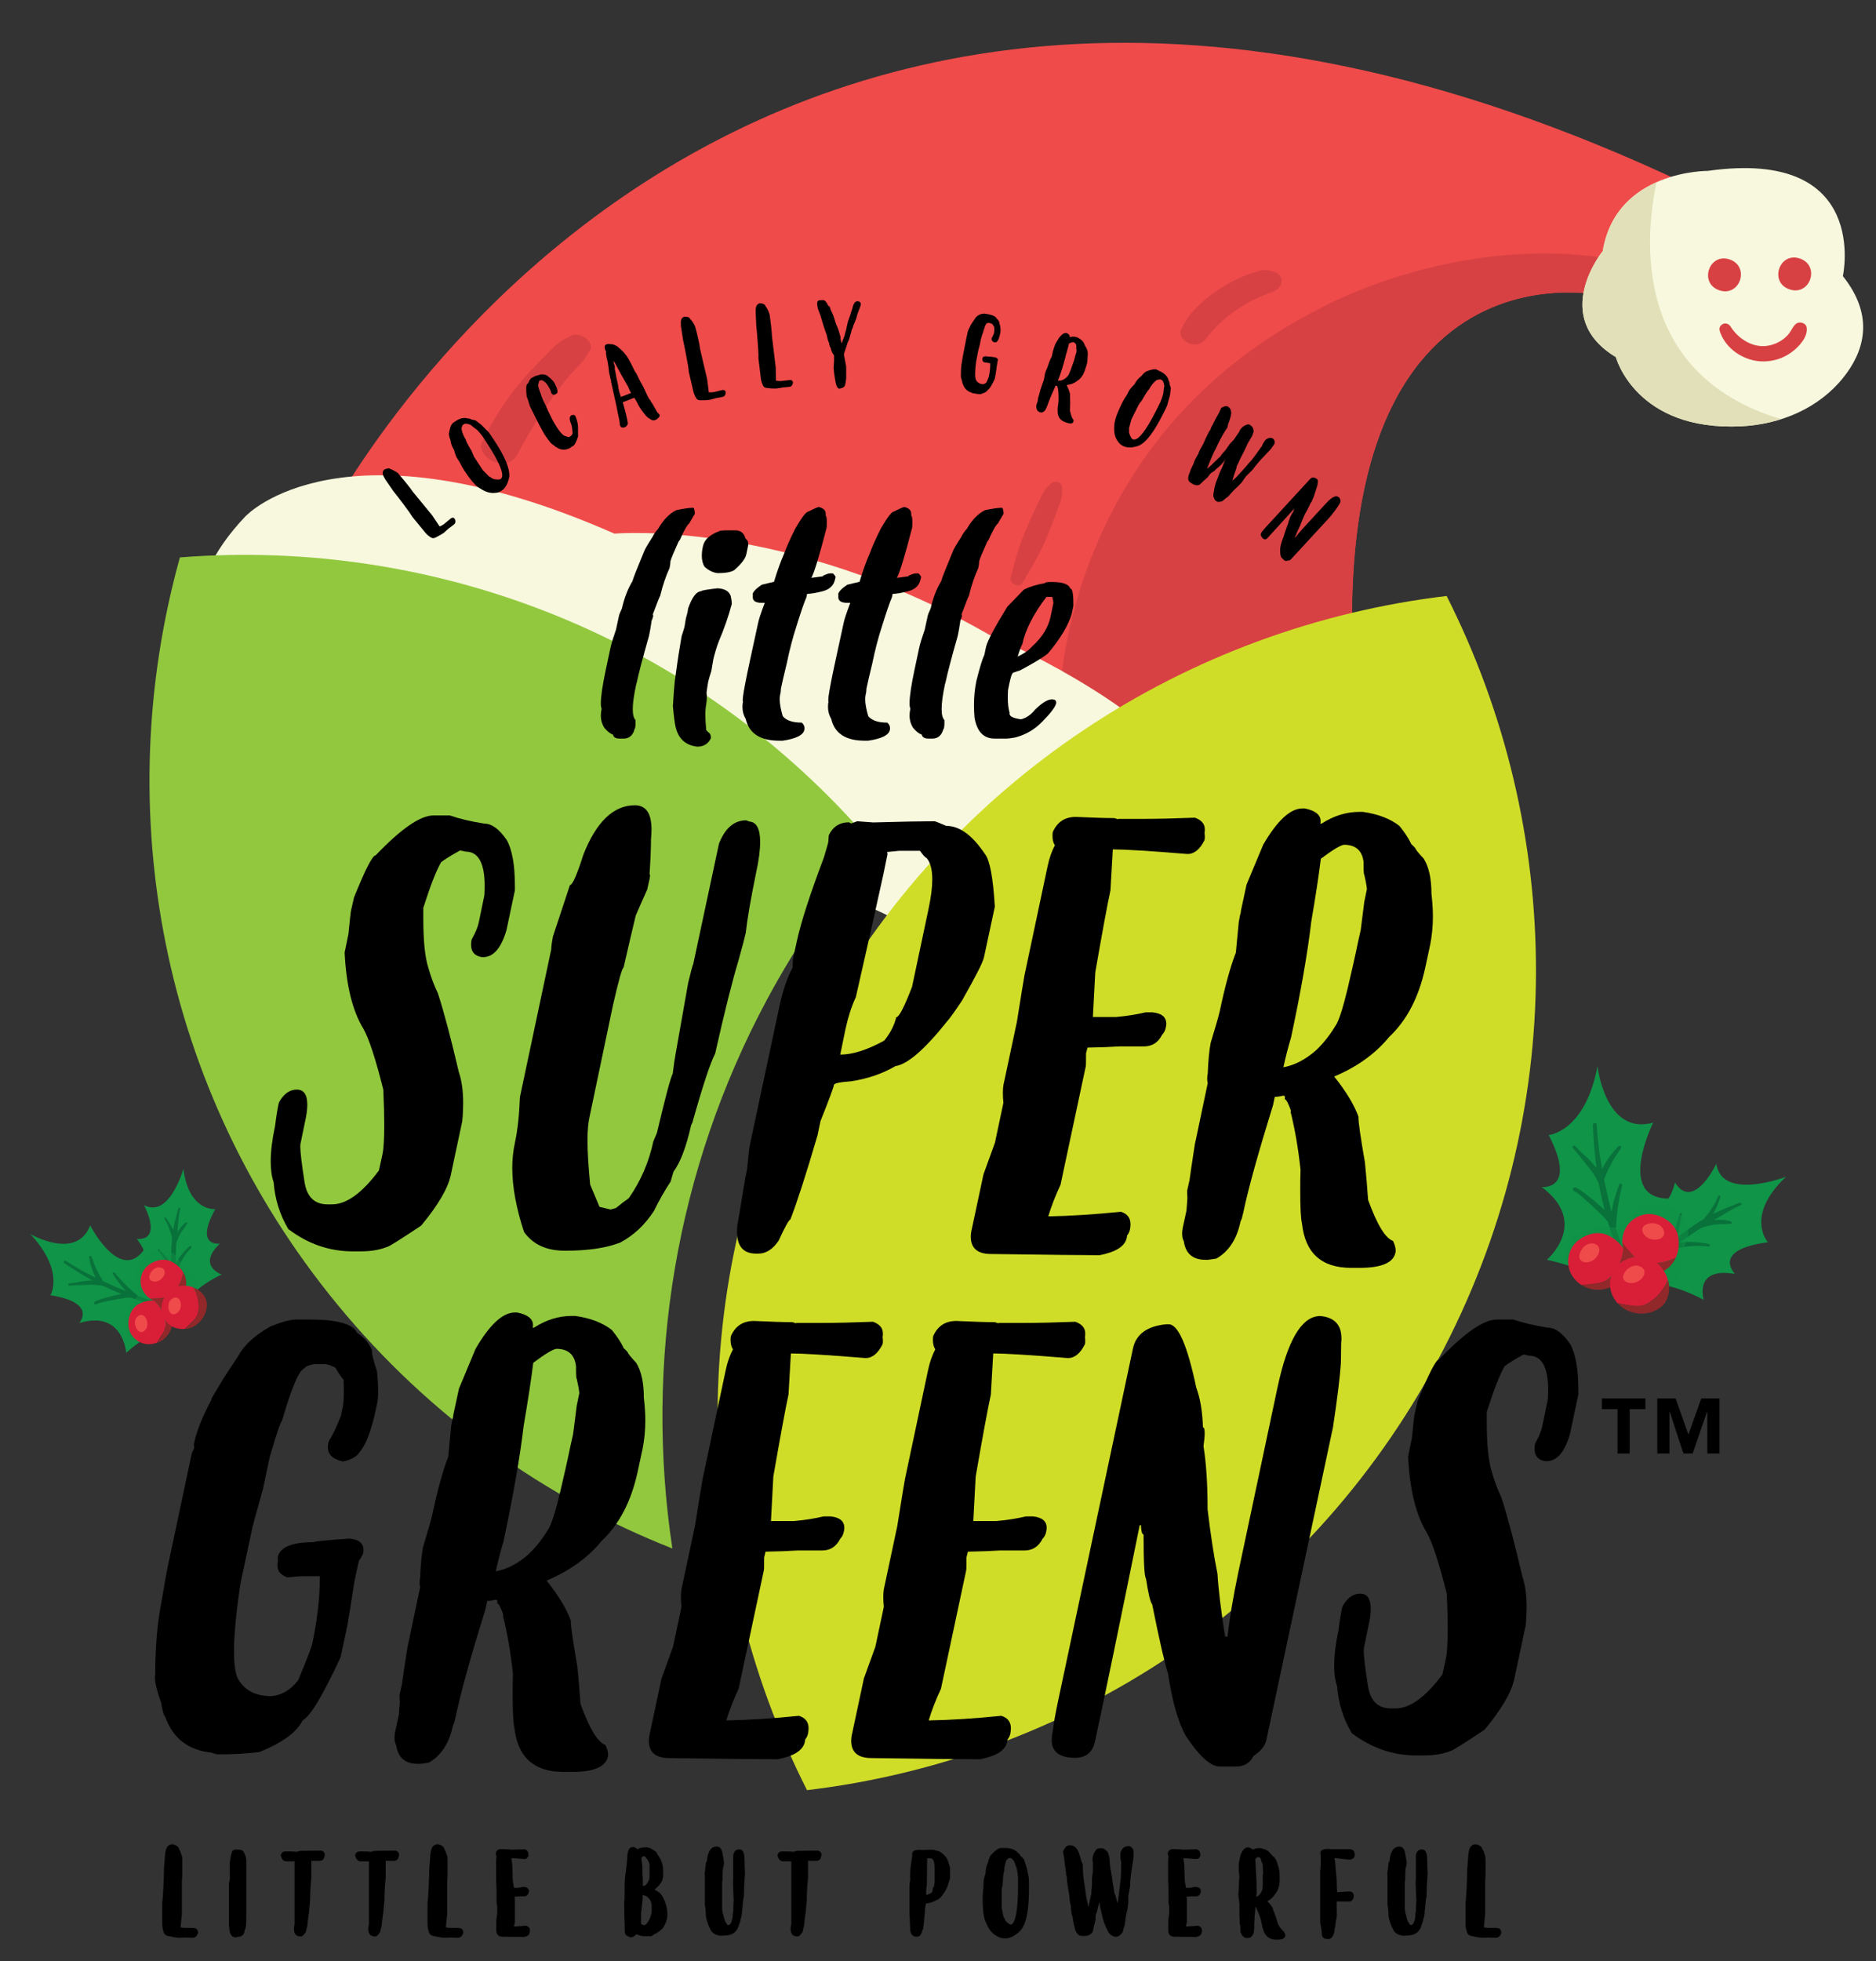 <?xml version="1.0" encoding="UTF-8"?>
<svg xmlns="http://www.w3.org/2000/svg" viewBox="0 0 142.13 148.52">
  <rect x="0" y="0" width="142.13" height="148.52" fill="#333333" stroke="none"/>
  <defs>
    <style>
      .cls-1 {
        mix-blend-mode: multiply;
        opacity: .47;
      }

      .cls-1, .cls-2, .cls-3, .cls-4, .cls-5, .cls-6, .cls-7, .cls-8, .cls-9, .cls-10, .cls-11, .cls-12 {
        stroke-width: 0px;
      }

      .cls-1, .cls-7 {
        fill: #109448;
      }

      .cls-2 {
        fill: #d0dd28;
      }

      .cls-2, .cls-3 {
        fill-rule: evenodd;
      }

      .cls-3 {
        fill: #92c83e;
      }

      .cls-13 {
        isolation: isolate;
      }

      .cls-5 {
        fill: #f7f8de;
      }

      .cls-6 {
        fill: #09713a;
      }

      .cls-8 {
        fill: #e1e0b8;
      }

      .cls-9 {
        fill: #d84143;
      }

      .cls-10 {
        fill: #d91e38;
      }

      .cls-11 {
        fill: #91282a;
      }

      .cls-12 {
        fill: #ef4b4a;
      }
    </style>
  </defs>
  <g class="cls-13">
    <g id="Layer_1" data-name="Layer 1">
      <g>
        <g>
          <path class="cls-4" d="m14.64,145.99h-.71c-.06,0-.15-.02-.25-.05.03-.27.06-.6.1-.99v-2.42c.02-.22.03-.51.03-.87v-.67c0-.09,0-.18-.01-.26h-.1s.11-.01.11-.01c0-.02,0-.07-.02-.11,0-.06-.02-.11-.05-.18h0c-.05-.17-.11-.31-.19-.43-.03-.23-.35-.31-.46-.34h-.03c-.21,0-.47.11-.53.62-.02.04-.02.09-.02.14l-.09,1.11c0,.24-.01.67-.04,1.33-.03.64-.06,1.04-.09,1.22v1.66c.01.23.06.43.12.61.06.16.22.26.46.28.2.05.4.08.63.11.19,0,.37,0,.53-.02.18.01.37.02.56.02.13,0,.31-.06.41-.36v-.03c0-.22-.12-.35-.34-.35Z"/>
          <path class="cls-4" d="m18.55,140.43c-.09-.3-.27-.36-.4-.36h-.15s-.09-.01-.13-.02h-.01s-.1.01-.15.04c-.11.02-.19.19-.3.91v.98c0,.07,0,.17.01.31-.03.07-.06.18-.08.36v3.13c.02.1.03.19.03.28.05.53.28.65.48.65.06,0,.12-.02.19-.05h.11c.17-.04.37-.15.39-.52.08-.09.12-.32.12-.93v-4.32c-.02-.24-.05-.39-.12-.46Z"/>
          <path class="cls-4" d="m24.3,140.14h-.02c-.29,0-.79,0-1.52.02h-.03c-.17.05-.22.06-.25.07-.13-.02-.34-.03-.64-.03h-.22c-.18,0-.31.1-.34.29v.02s0,.02,0,.02c.09.35.27.42.41.42h.48s.09,0,.15,0v4.73s0,.1-.05.29v.12c0,.36.18.55.52.55.12,0,.24-.11.4-.38v-.04c.05-.25.08-.32.09-.34v-.04c.07-.68.11-.92.13-1.02l.09-.98v-.36c.02-.49.05-.92.09-1.28v-1.3s.09.01.14.01h.5s.09,0,.11-.02c.14-.02.23-.16.27-.43,0-.1-.04-.28-.31-.33Z"/>
          <path class="cls-4" d="m29.93,140.14h-.02c-.28,0-.79,0-1.52.02h-.03c-.16.05-.22.06-.25.07-.13-.02-.34-.03-.64-.03h-.22c-.18,0-.31.1-.34.29v.02s0,.02,0,.02c.09.35.28.42.41.42h.48s.09,0,.15,0v4.73s0,.1-.05.29v.12c0,.36.18.55.52.55.12,0,.24-.11.4-.38v-.04c.05-.25.08-.32.09-.34v-.04c.07-.68.11-.92.13-1.02l.09-.98v-.36c.02-.49.05-.92.09-1.28v-1.3s.09.01.14.01h.5s.09,0,.11-.02c.14-.02.23-.16.27-.43,0-.1-.04-.28-.31-.33Z"/>
          <path class="cls-4" d="m34.74,145.99h-.71c-.06,0-.15-.02-.25-.05.03-.27.06-.6.1-.99v-2.42c.02-.22.03-.51.03-.87v-.67c0-.09,0-.18-.01-.26h-.1s.11-.01.11-.01c0-.02,0-.07-.02-.11,0-.06-.02-.11-.05-.18h0c-.05-.17-.11-.31-.19-.43-.03-.23-.35-.31-.46-.34h-.03c-.21,0-.47.11-.53.62-.02.04-.02.09-.02.14l-.09,1.11c0,.24-.01.67-.04,1.33-.03.64-.06,1.04-.09,1.22v1.66c.01.23.06.43.12.61.06.16.22.26.46.28.2.05.4.08.63.11.19,0,.37,0,.53-.02.18.01.37.02.56.02.13,0,.31-.06.41-.36v-.03c0-.22-.12-.35-.34-.35Z"/>
          <path class="cls-4" d="m39.91,145.82h-.02s-.02,0-.02,0c-.32.03-.63.06-.93.07.02-.1.04-.21.07-.33v-1.77s0-.03-.03-.17c.15,0,.27,0,.36-.02h.36c.16,0,.28-.08.33-.23.03-.04.04-.09.04-.15,0-.09-.03-.3-.35-.33h-.13c-.12.03-.26.06-.39.07h-.26l-.09-.55c-.02-.59-.03-.99-.04-1.22l-.07-.48c.2,0,.53.03.99.07.1,0,.24-.05.31-.28v-.02s0-.02,0-.02c0-.04,0-.08-.02-.11,0-.09-.05-.24-.26-.31h-.02s-.02,0-.02,0c-.3.01-.55.02-.76.02h-.35s-.04-.01-.08-.02c-.13,0-.31,0-.57-.02-.21,0-.35.11-.4.31v.02s0,.02,0,.02c0,.08.03.15.06.2-.02.08-.03.18-.03.29v1.6c0,.05.01.28.03.69v.93c0,.07.02.16.05.27v.56s-.07.48-.07.48v.79c0,.31.17.48.47.48.72,0,1.22.02,1.51.02.04,0,.08,0,.12,0,.29-.06.43-.18.43-.36h0s.02-.08.02-.12c0-.19-.09-.31-.27-.36Z"/>
          <path class="cls-4" d="m49.91,143.3c-.12-.09-.22-.16-.32-.21.03-.02.06-.04.07-.06.23-.21.31-.29.33-.35.17-.17.25-.41.25-.71v-.26c0-.42-.09-.77-.27-1.04-.05-.08-.09-.15-.14-.21-.02-.05-.05-.1-.08-.17l-.02-.03c-.3-.25-.55-.37-.76-.37h-.03c-.22,0-.39.03-.54.09-.04.02-.07.05-.1.07-.08-.1-.18-.16-.3-.18h-.07c-.23,0-.36.21-.4.62-.02.46-.07.93-.14,1.41h0c-.02.09-.05.28-.07.88v1.02c0,.05-.02.17-.03.22,0,.5.02,1.26.05,2.28,0,.11.04.2.14.28.23.12.29.13.33.13.11,0,.24-.08.42-.24.22.1.4.15.55.15h.57c.09-.07.18-.12.27-.18.07-.01.17-.07.41-.26.09-.08.15-.14.19-.18.22-.32.34-.67.35-1.03-.02-.46-.12-.85-.28-1.16-.08-.21-.21-.38-.37-.53Zm-1.11-2.76s.07.07.11.09c.05.07.09.13.13.18.11.15.17.29.17.41v.85c0,.22-.03.26-.04.29-.13.3-.27.45-.42.45h-.02s-.03,0-.03,0v-.6c-.02-.16-.03-.24-.03-.26v-.56c-.02-.15-.04-.32-.06-.52l-.02-.18c.07-.09.15-.14.23-.15Zm.37,4.85c-.12.25-.25.38-.38.39-.06,0-.14-.03-.22-.1v-.8s.12-1.06.12-1.06v-.33c.07.02.15.04.24.08.07.03.13.08.21.17.11.09.19.26.23.48v.61c-.08.34-.15.49-.2.57Z"/>
          <path class="cls-4" d="m56.06,140.07s-.03-.01-.05-.02h-.03c-.13,0-.37.05-.43.45v1.76s-.01.1-.02.29l.04,1.04c0,.07,0,.17.02.29-.01.08-.03.26-.04.86l-.03.15c0,.28-.05.54-.16.77-.04.03-.08.07-.13.12,0,0-.01,0-.02,0l-.1-.02-.18-.28c-.14-.47-.22-.79-.22-.96v-1.64c0-.25,0-.38.01-.45h.02v-.1c0-.31.01-.56.02-.76.02-.12.05-.25.09-.4v-.16c0-.05,0-.09-.02-.11-.03-.19-.05-.36-.08-.48-.06-.49-.27-.59-.45-.59-.37,0-.61.27-.71.82-.02.21-.04.31-.06.35h-.04l-.1.86c0,.08,0,.15.01.19v2.19c.05.25.07.47.07.65,0,.38.14.83.43,1.36l.02.02c.19.21.44.31.75.31.35,0,.62-.04.83-.14.2-.12.35-.29.44-.53.05-.15.1-.3.15-.42v-.04s.01-.08.02-.12c.07-.15.11-.38.11-.69l.02-.05c.05-.67.09-.91.12-.99v-.03c.01-.63.03-1.09.06-1.37.02-.22.02-.36.02-.43-.02-.19-.03-.47-.03-.87,0-.35-.04-.82-.34-.86Z"/>
          <path class="cls-4" d="m61.93,140.14h-.02c-.28,0-.79,0-1.52.02h-.03c-.16.05-.22.06-.25.07-.13-.02-.34-.03-.64-.03h-.22c-.18,0-.31.1-.34.29v.02s0,.02,0,.02c.09.35.28.42.41.42h.48s.09,0,.15,0v4.73s0,.1-.05.29v.12c0,.36.18.55.52.55.12,0,.24-.11.4-.38v-.04c.05-.25.08-.32.09-.34v-.04c.07-.68.11-.92.13-1.02l.09-.98v-.36c.02-.49.05-.92.09-1.28v-1.3s.09.01.14.01h.5s.09,0,.11-.02c.14-.02.23-.16.27-.43,0-.1-.04-.28-.31-.33Z"/>
          <path class="cls-4" d="m71.64,140.59c-.26-.29-.49-.44-.71-.45-.17-.07-.19-.07-.21-.07-.18,0-.48,0-.89.02l-.27-.02-.06.03h-.04c-.19,0-.31.09-.36.26v.02s.01.11.01.11c0,.01,0,.09-.02.21-.09.55-.14.97-.14,1.26v.27s.02.1.02.1c-.04.15-.07.34-.07.56v2.09s0,.04.03.33v.16c.02.42.03.64.03.68.05.44.31.51.47.51h.03c.11,0,.25-.04.36-.27.03-.13.05-.19.06-.23h.03l.02-.09c.05-.26.09-.68.14-1.26v-.19c.05-.28.07-.41.08-.48.03,0,.08-.01.16-.02.25-.04.46-.12.63-.23.2-.04.42-.27.67-.69.02-.03.06-.09.17-.34.17-.48.2-.61.2-.67v-.77c-.17-.6-.27-.76-.34-.82Zm-.92,2.36h-.05v.1c0,.1-.03.18-.08.27-.15.09-.29.15-.42.17v-.27c0-.17.02-.31.05-.46.01-.77.02-1.38.02-1.81v-.23h.32s.08.07.11.08c.07.07.14.25.14.65v1.14c-.04.22-.07.32-.08.36Z"/>
          <path class="cls-4" d="m77.81,141.54s-.02-.13-.21-.66c0-.07-.07-.15-.26-.32-.05-.11-.12-.19-.21-.24-.21-.26-.55-.38-1-.38h-.29c-.19,0-.44.18-.8.57-.08.13-.14.3-.18.52-.13.25-.19.53-.19.83-.11.32-.16.56-.16.74v.31c-.04.25-.06.54-.06.89,0,.17,0,.36.01.56.03.6.12,1.02.26,1.27.2.49.48.83.84,1,.16.1.35.16.58.16.4,0,.8-.21,1.19-.62.43-.5.63-1.54.63-3.2,0-.23,0-.47-.01-.75l-.14-.67Zm-.68,1.28c-.01,2.64-.4,2.92-.56,2.92-.05,0-.17-.05-.4-.3-.07-.18-.11-.27-.15-.32l-.13-.66v-1.34s0-.13.07-.36c.04-.81.09-.97.1-1l.02-.03v-.03c0-.27.05-.54.16-.82.07-.09.14-.15.21-.18h.13c.06.03.14.1.27.27.05.18.1.31.14.41.04.08.1.3.14.86v.56Z"/>
          <path class="cls-4" d="m85.48,139.81h-.03c-.2,0-.45.09-.57.52h0s0,.32,0,.32c.02.1.03.15.03.18,0,.05.01.09.03.14v.16c0,.55-.01.94-.03,1.17-.05.28-.07.47-.07.57-.08.65-.13,1.03-.17,1.25-.01-.03-.02-.07-.04-.11-.11-.47-.17-.62-.21-.68-.02-.22-.06-.44-.1-.62-.07-.55-.14-1.01-.21-1.34-.02-.28-.04-.51-.06-.7l-.09-.35-.02-.04c-.16-.21-.32-.32-.5-.32h-.12c-.07,0-.15.02-.22.07l-.03.02c-.2.23-.3.5-.3.81v.03s.01.08.03.12v.71s-.07.5-.07.5v.57c-.03.26-.05.43-.05.51v.15c-.05.13-.07.22-.07.27-.12.54-.14.67-.14.71,0,0,0,0,0,0-.16-.68-.24-1.11-.24-1.29-.1-.57-.17-1.09-.19-1.54v-.34c0-.08-.04-.18-.1-.28-.19-.76-.32-.95-.39-1-.12-.17-.29-.25-.53-.25h0c-.12.01-.29.08-.38.3-.07.06-.1.13-.1.22,0,.04,0,.08.03.12,0,0,0,.01,0,.02,0,.08.01.15.04.2.04.45.09.84.15,1.18,0,.15.02.28.07.39v.23c.05.39.11.75.17,1.05.04.53.08.75.12.83.04.56.07.77.13.84.09.58.13.72.15.77.09.48.28.72.57.72h.17c.31,0,.53-.11.66-.33v-.04c.06-.29.12-.58.2-.85v-.18c0-.09.01-.17.03-.25.07-.13.12-.31.15-.52.05-.12.08-.25.11-.4.03.12.03.16.03.17,0,.07.03.27.27,1.21.17.49.24.62.28.68.04.12.1.24.22.37.16.13.3.2.41.2h.09c.14,0,.28-.1.45-.32l.02-.04c.08-.34.13-.48.16-.55v-.04c.04-.37.09-.68.15-.91.05-.18.08-.4.11-.67v-.53s.14-.78.14-.78c0-.38.06-.92.17-1.59.08-.47.09-.58.09-.62v-.41c0-.1-.03-.18-.09-.24-.06-.08-.15-.14-.29-.18Z"/>
          <path class="cls-4" d="m90.82,145.82h-.02s-.02,0-.02,0c-.32.03-.63.06-.93.07.02-.1.04-.22.07-.33v-1.77s0-.03-.03-.17c.15,0,.27,0,.36-.02h.36c.16,0,.28-.08.33-.23.03-.04.04-.09.04-.15,0-.09-.03-.3-.35-.33h-.13c-.12.03-.26.06-.39.07h-.26l-.09-.55c-.02-.59-.03-.99-.04-1.22l-.07-.48c.2,0,.53.03.99.07.1,0,.24-.05.31-.28v-.02s0-.02,0-.02c0-.04-.01-.08-.02-.11,0-.09-.05-.24-.26-.31h-.02s-.02,0-.02,0c-.3.01-.55.02-.76.02h-.35s-.04-.01-.08-.02c-.13,0-.31,0-.57-.02-.21,0-.35.11-.4.31v.02s0,.02,0,.02c0,.08.03.15.06.2-.02.08-.03.18-.03.29v1.6c0,.05.01.28.03.69v.93c0,.07.02.16.05.27v.56s-.07.48-.07.48v.79c0,.31.17.48.47.48.72,0,1.22.02,1.51.02.04,0,.08,0,.12,0,.29-.06.43-.18.43-.36h0s.02-.08.02-.12c0-.19-.09-.31-.27-.36Z"/>
          <path class="cls-4" d="m97.3,146.26h-.04s-.17-.1-.43-.54c-.06-.2-.11-.38-.17-.56-.2-.51-.23-.62-.23-.63v-.05c-.1-.15-.23-.32-.41-.51.26-.14.46-.33.59-.54.22-.26.34-.63.34-1.09v-.35c0-.24-.05-.5-.14-.76-.05-.24-.14-.43-.26-.57-.07-.06-.1-.09-.12-.11l-.03-.04s-.05-.04-.07-.06c-.06-.08-.14-.17-.25-.28-.17-.11-.38-.19-.65-.22h-.05c-.17,0-.33.04-.48.12-.05-.07-.15-.14-.33-.18h-.03c-.23,0-.41.2-.57.62l-.12.61v.56s.05.43.05.43c-.03.21-.05.49-.05.87,0,.09-.01.24-.03.47,0,.11.02.26.05.45,0,.06,0,.12.03.17v.82s0,.06,0,.13l.02.41v.19s.01.07.03.14l.02.17v.26c0,.09.02.18.07.24.08.21.24.33.47.33l.17-.02.04-.02c.19-.12.29-.33.29-.62,0-.03.01-.06.01-.09v-.05c0-.35.03-.88.1-1.58h0s.03.04.07.1v.04c.12.24.23.52.33.82.08.44.15.71.19.81.15.48.48.73.96.73h.12c.39,0,.59-.11.59-.33,0-.07-.03-.14-.09-.23l-.02-.03Zm-1.63-4.31c0,.21,0,.44,0,.68,0,.24-.02.4-.04.48-.05.14-.12.26-.2.36-.08.08-.16.14-.24.18,0-.1,0-.2.02-.29,0-.68-.02-1.26-.06-1.71-.01-.36-.03-.65-.05-.88.15-.13.2-.15.19-.15.13,0,.2.06.24.17,0,.07.02.13.05.19v.02s.02.03.03.04c.02.04.04.09.06.15v.18c.02.25.03.38.03.4v.17Z"/>
          <path class="cls-4" d="m102.25,140.83h.01c.33-.06.38-.24.38-.35,0-.05,0-.1-.02-.15,0-.11-.07-.27-.35-.3h-1.31c-.14-.01-.26-.02-.36-.02h-.03c-.44,0-.54.18-.54.33,0,.05.01.1.03.15v.63s0,.14-.04.6v1.94c0,.31,0,.75,0,1.32v.38c0,.17.01.32.04.45.06.28.08.48.08.58,0,.39.24.43.36.43h.02s.06.02.1.02c.23,0,.4-.19.48-.58.01-.17.02-.25.03-.3h.03v-.1c.03-.3.07-.54.12-.72v-.03c0-.14,0-.52-.01-1.12h.93c.18,0,.31-.1.35-.31h0s.02-.09.02-.14c-.05-.27-.22-.31-.31-.31-.16,0-.47.02-.95.06,0-.02,0-.04,0-.06,0-.05,0-.1-.02-.14l-.02-.76-.1-1.08c0-.21-.03-.39-.07-.55.37.04.74.08,1.11.12h.01Z"/>
          <path class="cls-4" d="m107.78,140.07s-.03-.01-.05-.02h-.03c-.13,0-.37.05-.43.45v1.76s-.01.1-.02.29l.04,1.04c0,.07,0,.17.02.29-.01.08-.03.26-.04.86l-.03.15c0,.28-.05.54-.16.77-.04.03-.08.07-.13.12,0,0-.01,0-.02,0l-.1-.02-.18-.28c-.14-.47-.22-.79-.22-.96v-1.64c0-.26,0-.38.01-.45h.02v-.1c0-.31.01-.56.02-.76.02-.12.05-.25.09-.4v-.16c0-.05,0-.09-.02-.11-.03-.19-.05-.36-.08-.48-.06-.49-.27-.59-.45-.59-.37,0-.61.27-.71.82-.02.21-.04.31-.06.35h-.04l-.1.86c0,.08,0,.15.01.19v2.19c.05.25.07.47.07.65,0,.38.14.83.43,1.36l.02.02c.19.21.44.31.75.31.35,0,.62-.04.83-.14.2-.12.35-.29.44-.53.05-.15.1-.3.15-.42v-.04s.01-.08.02-.12c.07-.15.11-.38.11-.69l.02-.05c.05-.67.09-.91.12-.99v-.03c.01-.63.03-1.09.06-1.37.01-.22.02-.36.02-.42-.02-.19-.03-.48-.03-.87,0-.35-.04-.82-.34-.86Z"/>
          <path class="cls-4" d="m113.38,145.99h-.71c-.06,0-.15-.02-.25-.05.03-.26.06-.58.1-.99v-2.42c.02-.21.03-.51.03-.87v-.67c0-.09,0-.18-.01-.26h-.1s.11-.01.11-.01c0-.02,0-.07-.02-.11,0-.06-.02-.11-.05-.18h0c-.05-.18-.11-.32-.19-.43-.03-.23-.35-.31-.46-.34h-.03c-.21,0-.47.11-.53.62-.02.04-.02.09-.02.14l-.09,1.11c0,.24-.01.67-.04,1.33-.03.64-.06,1.04-.09,1.22v1.66c.01.23.06.43.12.61.06.16.22.26.46.28.2.05.4.08.63.11.19,0,.37,0,.53-.02.18.01.37.02.56.02.13,0,.31-.06.41-.36v-.03c0-.22-.12-.35-.34-.35Z"/>
        </g>
        <g id="christmas_hat" data-name="christmas hat">
          <path class="cls-12" d="m24.2,40.31s30.52-62.14,105.36-25.51c0,0,2.51,8.83-8.12,7.58,0,0-24.8-5.75-17.76,39.04l-.5,9.87L28.08,48.36l-3.88-8.05Z"/>
          <path class="cls-9" d="m121.44,22.39c3.26.38,5.28-.18,6.52-1.15-14.05-5.58-27.77,2.02-27.77,2.02-20.01,10.01-19.94,30.21-19.94,30.21l4.27,4.01,18.96,8.06.21-4.11c-7.04-44.78,17.76-39.04,17.76-39.04Z"/>
          <path class="cls-5" d="m18.65,39.05s7.28-7.72,27.9,1.36c0,0,13.01-1.17,28.4,7.66,0,0,9.58,4,14.51,9.47,0,0,18.81.77,21.08,13.54,2.27,12.77-7.64,13.73-11.63,12.49-3.99-1.24-9.86-5.41-12.43-6.16-2.56-.75-4.31.95-13.07-4.47-8.76-5.42-7.47-4.34-14.06-5.44-6.59-1.1-12.16-3.26-14.54-5.99,0,0-5,2.01-12.83-.8s-24.18-10.31-13.33-21.67Z"/>
          <path class="cls-9" d="m39.21,34.41c.71-1.4,1.56-2.76,2.47-4.07.47-.67.98-1.32,1.51-1.95.52-.61,1.36-1.24,1.47-2.03l-.13.39.11-.13c.56-.67-.75-1.66-1.51-1.13l-.15.11.43-.15c-1,.19-1.7,1.09-2.31,1.7s-1.21,1.25-1.76,1.91c-1.15,1.38-2.06,2.86-2.83,4.44-.26.53.32,1.26.99,1.49.79.27,1.43-.04,1.7-.58h0Z"/>
          <path class="cls-9" d="m77.44,44.18c.71-1.17,1.4-2.35,1.92-3.61.25-.61.48-1.22.71-1.84s.54-1.31.36-1.97c-.07-.26-.46-.36-.68-.23-.57.34-.84,1.03-1.1,1.56-.3.61-.58,1.24-.86,1.87-.55,1.23-.9,2.52-1.23,3.82-.1.38.63.78.87.4h0Z"/>
          <path class="cls-9" d="m91.2,25.82c.4-.42.73-.89,1.16-1.29.33-.32.85-.74,1.33-1.07.25-.17.51-.33.78-.49s.47-.25.71-.36c.29-.13.58-.26.88-.38.15-.06.31-.11.45-.17.25-.1.38-.26.5-.45.2-.33.07-.86-.49-1.02-.26-.08-.54-.16-.8-.14-.23.02-.46.11-.67.17-.35.1-.69.22-1.01.37-.67.3-1.3.64-1.88,1.04-1.12.77-2.23,1.8-2.69,2.99-.13.34.14.77.56.96.46.2.9.12,1.17-.16h0Z"/>
          <g>
            <g>
              <path class="cls-5" d="m121.43,19.01s-4.06,4.99.99,8.03c0,0,1.5,5.64,9.52,5.24,3.01-.15,5.87-1.39,7.7-3.67,1.54-1.91,2.46-4.6-.02-7.7,0,0,2.14-9.72-10.23-7.97,0,0-6.96-.06-7.96,6.07Z"/>
              <path class="cls-8" d="m121.43,19.01s-4.06,4.99.99,8.03c0,0,1.5,5.64,9.52,5.24,1.03-.05,2.03-.24,2.99-.54-11.34-3.41-10.29-13.9-9.43-17.93-1.78.79-3.6,2.3-4.07,5.21Z"/>
            </g>
            <g>
              <path class="cls-9" d="m130.25,21.98c1.57.54,2.36-1.79.8-2.33s-2.36,1.79-.8,2.33h0Z"/>
              <path class="cls-9" d="m135.57,21.91c1.57.54,2.36-1.79.8-2.33s-2.36,1.79-.8,2.33h0Z"/>
              <path class="cls-9" d="m130.27,25c.41,1.41,1.89,2.4,3.39,2.37.77-.02,1.48-.26,2.09-.71.54-.4,1.23-1.14,1.13-1.85-.05-.37-.56-.5-.82-.28-.22.18-.33.47-.5.7-.15.2-.33.37-.54.51-.38.27-.87.44-1.34.47-1.03.05-2.02-.61-2.56-1.47-.12-.19-.33-.3-.55-.22-.2.07-.35.28-.29.49h0Z"/>
            </g>
          </g>
        </g>
        <g id="holly_berry" data-name="holly berry">
          <g>
            <path class="cls-7" d="m127.56,90.65s-3.04,3.03-2.74,8.11c0,0-3.6-2.51-7.63-3.36,0,0,3.27-2.78-.39-5.51,0,0,2.72.28.53-3.94,0,0,2.76-.22,3.7-5.21,0,0,.59,5.29,4.22,4.27,0,0-3.34,6.71,2.31,5.64Z"/>
            <path class="cls-6" d="m123.52,96.21c-.08-.36-.26-.71-.38-1.06-.12-.34-.24-.68-.36-1.02-.13-.38-.24-.76-.36-1.14.04-.21.03-.43.05-.65.02-.29.05-.59.1-.88.08-.57.18-1.14.33-1.69.03-.12-.17-.2-.22-.07-.21.55-.4,1.11-.51,1.69-.03.14-.05.27-.07.41-.19-.72-.36-1.45-.51-2.19,0-.03,0-.06-.02-.09-.01-.07-.03-.14-.04-.21.32-.82.75-1.62,1.26-2.33.09-.13-.07-.29-.19-.17-.33.35-.63.72-.89,1.13-.12.19-.23.39-.33.59-.05-.29-.1-.58-.15-.88-.13-.82-.2-1.65-.26-2.48-.01-.18-.29-.16-.29.02.05,1.09.13,2.19.28,3.27-.07-.09-.14-.19-.22-.27-.21-.24-.43-.48-.68-.69-.26-.22-.49-.48-.73-.73-.09-.09-.25.05-.17.15.2.24.42.48.61.74.19.26.4.5.61.76.18.22.35.46.49.7.07.12.13.23.19.35.03.06.05.12.08.19,0,0,0,.01,0,.02.12.66.27,1.31.43,1.96-.03-.03-.06-.06-.09-.09-.21-.2-.44-.4-.66-.59-.23-.19-.46-.37-.7-.55-.23-.18-.47-.36-.74-.48-.17-.07-.3.17-.13.26.29.14.52.36.76.57.24.21.47.42.7.63.22.21.45.42.66.63.11.12.22.23.33.36.04.04.07.09.11.12.15.5.3,1,.48,1.5.14.41.29.81.45,1.21.15.38.28.8.51,1.14.1.15.3.03.27-.13Z"/>
          </g>
          <g>
            <path class="cls-7" d="m135.28,89.12s-4.82,1.85-5.25-.99c0,0-1.72,3.63-3.13,1.42,0,0-.71,3.44-3.55,1.98,0,0,.51,3.73.06,6.23,0,0,1.39-1.56,5.67.67,0,0-.8-2.51,2.37-1.96,0,0-1.85-1.83,2.49-2.4,0,0-1.78-1.96,1.35-4.94Z"/>
            <path class="cls-6" d="m129.47,94.22c-.12-.06-.28-.07-.41-.09-.14-.02-.29-.03-.43-.05-.3-.03-.6-.04-.89-.02-.18.01-.35.03-.52.06.3-.22.61-.43.91-.64.26-.18.52-.35.79-.51.33-.11.66-.19,1-.24.41-.05.81-.01,1.22-.06.1-.01.07-.14,0-.17-.39-.15-.85-.14-1.26-.11-.01,0-.02,0-.03,0,.03-.02.06-.04.09-.05.64-.38,1.26-.77,1.94-1.08.12-.06.02-.23-.1-.18-.67.27-1.34.51-1.98.84.04-.08.09-.16.13-.25.04-.09.09-.19.13-.28.04-.1.07-.2.11-.29.04-.1.08-.19.11-.29.03-.08.08-.18.03-.26-.01-.03-.05-.03-.08-.02-.08.04-.1.13-.13.2-.04.09-.08.19-.12.28-.08.18-.2.35-.31.52-.17.27-.38.53-.58.78-.43.25-.85.53-1.25.82-.31.22-.6.45-.89.69.06-.16.12-.33.18-.5.07-.22.12-.45.16-.68.04-.23.09-.46.12-.7,0-.09-.13-.11-.15-.02-.07.22-.12.44-.19.65-.07.22-.16.43-.24.64-.14.38-.31.75-.5,1.11-.01.01-.03.03-.03.05-.05.05-.1.09-.16.14-.28.24-.56.49-.81.76-.22.24-.48.45-.57.77,0,0,0,.01.01.01.31-.1.53-.35.78-.56.27-.23.54-.47.81-.7.03-.02.05-.04.08-.06.05,0,.1-.02.13-.07.07,0,.14-.03.21-.05.13-.04.25-.07.38-.1.25-.06.51-.1.77-.13.25-.03.5-.04.76-.04.13,0,.26,0,.39.02.13.01.26.04.39.03.09-.01.1-.15.03-.18Z"/>
          </g>
          <path class="cls-1" d="m120,93.21s.01,0,.02,0c.24-.09.48-.17.72-.26.15-.05.29-.11.45-.12.44-.04.89.22,1.3.08.5-.17.92-.78,1.28-1.14.13-.13.26-.25.4-.35.29-.2.65-.28,1-.28s.7.07,1.04.17c.2.06.41.12.59.23.24.14.44.35.6.57.24.32.43.7.49,1.09.06.39-.07.72-.22,1.08-.16.37-.25.83-.25,1.23,0,.16.02.31.01.47-.02.5-.31.98-.74,1.23-.73.42-1.52.39-2.32.29-.89-.12-1.85-.34-2.66-.72-.54-.22-1.08-.46-1.64-.59-.37-.09-.87-.11-1.18-.36-.27-.22-.27-.66-.22-.97.08-.55.33-1.1.81-1.4.16-.1.34-.17.52-.24Z"/>
          <g>
            <path class="cls-10" d="m120.84,97.2c.28-.04.57-.08.81-.22.16-.09.29-.21.42-.34.53-.56.86-1.3.93-2.07-.28-.46-.71-.81-1.21-1.04-.79-.36-1.77-.04-2.39.55-.54.52-.73,1.36-.5,2.07.15.48.49.88.91,1.16.35-.02.69-.05,1.03-.1Z"/>
            <path class="cls-11" d="m122.6,97.16c.22-.17.42-.37.55-.62.15-.29.2-.64.18-.97-.03-.37-.15-.7-.33-1-.08.77-.41,1.51-.93,2.07-.12.13-.26.25-.42.34-.25.14-.53.18-.81.22-.34.04-.69.07-1.03.1.21.13.43.24.67.3.72.19,1.53,0,2.12-.44Z"/>
            <path class="cls-12" d="m120.2,95.59c.85,0,1.47-1.35.41-1.43-.78-.06-1.48,1.43-.41,1.43Z"/>
          </g>
          <g>
            <path class="cls-10" d="m123.58,94.92c.19.21.39.42.64.55.16.08.34.12.52.15.76.12,1.56-.03,2.23-.4.22-.49.27-1.05.17-1.59-.15-.86-.97-1.48-1.81-1.66-.73-.15-1.53.17-1.99.76-.31.4-.45.9-.44,1.41.21.27.43.54.67.8Z"/>
            <path class="cls-11" d="m124.62,96.35c.26.09.55.14.82.1.33-.04.64-.2.9-.4.29-.23.5-.52.64-.84-.68.37-1.47.52-2.23.4-.18-.03-.36-.07-.52-.15-.25-.12-.45-.33-.64-.55-.23-.26-.45-.53-.67-.8,0,.25.05.49.13.72.26.7.86,1.26,1.57,1.5Z"/>
            <path class="cls-12" d="m124.55,93.48c.48.7,1.95.44,1.42-.47-.4-.68-2.02-.4-1.42.47Z"/>
          </g>
          <g>
            <path class="cls-10" d="m123.58,98.87c.28.04.57.07.84,0,.18-.04.34-.13.49-.22.66-.4,1.17-1.03,1.45-1.75-.15-.51-.47-.97-.9-1.33-.67-.56-1.69-.51-2.45-.1-.66.35-1.07,1.11-1.03,1.86.02.5.24.98.57,1.36.34.07.68.13,1.02.18Z"/>
            <path class="cls-11" d="m125.29,99.29c.26-.1.51-.25.7-.45.23-.24.36-.56.43-.89.07-.36.04-.72-.05-1.05-.28.72-.79,1.35-1.45,1.75-.15.09-.32.18-.49.22-.27.07-.56.04-.84,0-.34-.05-.68-.11-1.02-.18.16.18.35.35.57.47.65.37,1.47.41,2.17.14Z"/>
            <path class="cls-12" d="m123.39,97.14c.82.22,1.78-.92.78-1.27-.74-.26-1.8.99-.78,1.27Z"/>
          </g>
        </g>
        <g id="holly_berry-2" data-name="holly berry">
          <g>
            <path class="cls-7" d="m11.34,93.92s.48,3.24,3.74,5.36c0,0-3.17,1.07-5.52,3.16,0,0-.23-3.27-3.56-2.25,0,0,1.4-1.54-2.18-2.11,0,0,1.11-1.79-1.52-4.63,0,0,3.51,2.04,4.53-.66,0,0,2.61,5.09,4.5,1.13Z"/>
            <path class="cls-6" d="m12.92,98.91c-.26-.11-.55-.16-.82-.24-.26-.08-.53-.16-.79-.24-.29-.09-.57-.19-.86-.3-.11-.12-.25-.21-.38-.32-.17-.15-.34-.3-.49-.46-.31-.31-.62-.63-.89-.97-.06-.08-.2.02-.14.1.24.38.5.74.81,1.08.07.08.14.15.22.23-.53-.21-1.06-.44-1.57-.68-.02-.01-.04-.02-.06-.03-.05-.02-.1-.05-.15-.07-.36-.57-.65-1.19-.86-1.83-.04-.12-.21-.08-.19.04.06.36.15.71.29,1.06.06.16.14.32.21.47-.2-.1-.41-.2-.61-.3-.56-.29-1.11-.62-1.64-.97-.12-.08-.23.11-.12.18.69.46,1.4.91,2.13,1.31-.09,0-.18,0-.27,0-.25.02-.49.05-.73.1-.25.06-.52.08-.78.12-.09.01-.08.17.01.17.24-.02.48-.04.73-.04.25,0,.49-.02.74-.03.22-.01.44,0,.65.02.1.01.2.02.3.04.05,0,.1.02.15.03,0,0,0,0,.01,0,.46.22.92.43,1.4.62-.03,0-.06,0-.09.01-.22.04-.44.09-.66.14-.22.05-.44.12-.65.18-.22.06-.43.12-.63.24-.12.07-.03.26.1.2.22-.11.45-.16.69-.21.23-.05.47-.1.71-.14.23-.04.46-.09.69-.12.12-.02.25-.03.37-.04.04,0,.09,0,.13-.01.37.14.75.27,1.14.39.31.1.63.19.94.27.3.08.62.19.93.21.14,0,.15-.17.04-.22Z"/>
          </g>
          <g>
            <path class="cls-7" d="m13.9,88.49s-1.05,3.8-2.99,2.77c0,0,1.45,2.69-.55,2.56,0,0,1.79,1.99-.4,3.08,0,0,2.52,1.38,3.85,2.79,0,0-.33-1.56,2.98-3.18,0,0-1.9-.65-.13-2.34,0,0-1.96.31-.35-2.61,0,0-2.01.21-2.42-3.07Z"/>
            <path class="cls-6" d="m14.39,94.36c-.09.05-.17.14-.24.21-.08.08-.15.16-.23.25-.15.17-.29.35-.42.54-.07.11-.14.23-.2.35,0-.28,0-.57.02-.85,0-.24.03-.48.04-.72.08-.25.18-.49.31-.72.15-.27.36-.51.52-.77.04-.06-.05-.11-.1-.08-.27.17-.47.46-.64.72,0,0,0,.01-.01.02,0-.03,0-.05,0-.08.06-.56.1-1.13.21-1.68.02-.1-.13-.11-.15-.02-.14.53-.29,1.06-.38,1.6-.03-.06-.06-.13-.09-.19-.04-.07-.08-.14-.12-.21-.04-.07-.09-.13-.13-.2-.04-.07-.08-.14-.13-.2-.04-.06-.07-.13-.15-.14-.02,0-.04.01-.05.04-.01.06.04.12.07.17.04.07.08.13.12.2.07.13.13.28.18.42.09.23.16.47.22.71-.04.38-.06.76-.07,1.14,0,.29,0,.57.02.86-.07-.11-.15-.22-.23-.33-.11-.14-.22-.28-.34-.41-.12-.13-.24-.27-.38-.39-.05-.05-.12.03-.08.08.1.14.22.27.32.41.1.14.19.29.29.44.17.26.32.53.46.81,0,.02,0,.03.02.04,0,.05,0,.1.01.16.02.28.05.56.1.84.05.24.06.5.22.7,0,0,0,0,.01,0,.08-.24.02-.48.01-.73-.02-.27-.05-.54-.06-.81,0-.03,0-.05,0-.08.02-.03.03-.07.02-.11.03-.05.04-.1.06-.15.03-.09.07-.18.11-.28.08-.18.17-.36.27-.53.1-.17.2-.33.32-.48.06-.08.12-.16.19-.23.07-.07.15-.14.19-.23.03-.06-.04-.13-.1-.1Z"/>
          </g>
          <path class="cls-1" d="m9.49,99.72s0,0,0-.01c.06-.19.11-.37.17-.56.03-.11.07-.23.13-.33.17-.29.53-.45.64-.77.12-.39-.07-.92-.12-1.3-.02-.14-.04-.27-.03-.41.01-.27.12-.53.28-.74s.36-.4.57-.56c.13-.1.26-.2.41-.26.2-.08.41-.11.62-.11.31,0,.62.05.89.2.27.14.41.37.56.62.16.27.39.53.64.71.1.07.2.13.3.21.3.24.46.63.42,1.01-.07.64-.45,1.11-.88,1.55-.48.49-1.04.98-1.65,1.31-.38.23-.77.45-1.1.74-.22.19-.46.49-.75.56-.26.06-.52-.13-.7-.3-.3-.3-.53-.71-.49-1.13.01-.15.05-.29.09-.43Z"/>
          <g>
            <path class="cls-10" d="m12.32,101.01c.1-.19.21-.38.23-.6.02-.14,0-.28-.02-.41-.11-.58-.41-1.11-.85-1.51-.41-.03-.82.07-1.19.27-.58.32-.83,1.07-.75,1.71.07.57.5,1.06,1.04,1.24.36.12.76.1,1.12-.04.14-.22.28-.45.41-.68Z"/>
            <path class="cls-11" d="m13.09,99.91c0-.21-.04-.43-.13-.62-.11-.23-.3-.41-.51-.55-.24-.15-.5-.23-.76-.25.43.4.74.93.85,1.51.02.14.04.27.02.41-.03.21-.13.41-.23.6-.13.23-.27.46-.41.68.18-.07.34-.16.49-.28.44-.36.69-.93.69-1.5Z"/>
            <path class="cls-12" d="m11.04,100.67c.38-.52-.17-1.52-.69-.9-.39.46.21,1.56.69.9Z"/>
          </g>
          <g>
            <path class="cls-10" d="m12.16,98.3c.21-.02.43-.05.63-.15.12-.06.23-.15.33-.25.42-.42.68-.97.76-1.55-.2-.35-.52-.64-.9-.82-.59-.29-1.35-.08-1.84.36-.43.38-.59,1.02-.43,1.56.11.37.35.68.67.9.26,0,.53-.02.79-.05Z"/>
            <path class="cls-11" d="m13.51,98.3c.17-.12.33-.27.44-.46.12-.22.17-.48.16-.73-.01-.28-.09-.54-.23-.77-.08.58-.35,1.14-.76,1.55-.1.1-.2.19-.33.25-.19.1-.41.13-.63.15-.26.03-.53.04-.79.05.15.11.32.19.5.25.55.16,1.16.04,1.63-.29Z"/>
            <path class="cls-12" d="m11.72,97.05c.65.02,1.15-1,.35-1.08-.6-.06-1.16,1.06-.35,1.08Z"/>
          </g>
          <g>
            <path class="cls-10" d="m14.58,100.08c.15-.15.3-.32.38-.52.05-.13.08-.26.09-.4.05-.59-.1-1.18-.42-1.68-.38-.14-.81-.15-1.22-.05-.64.16-1.08.81-1.17,1.46-.08.56.2,1.16.67,1.48.32.21.71.3,1.09.26.2-.18.39-.36.57-.55Z"/>
            <path class="cls-11" d="m15.62,99.22c.05-.21.08-.42.04-.63-.05-.25-.18-.48-.35-.66-.19-.21-.42-.35-.67-.44.31.5.47,1.09.42,1.68-.01.14-.03.27-.09.4-.08.2-.23.36-.38.52-.18.19-.38.37-.57.55.19-.02.37-.06.54-.14.52-.23.92-.72,1.06-1.27Z"/>
            <path class="cls-12" d="m13.44,99.41c.51-.4.24-1.51-.43-1.05-.5.34-.21,1.56.43,1.05Z"/>
          </g>
        </g>
        <g>
          <path class="cls-2" d="m61.14,135.56c19.6-2.33,37.78-13.87,47.8-32.58,10.03-18.71,9.56-40.24.66-57.85-19.59,2.33-37.78,13.87-47.8,32.58-10.03,18.71-9.57,40.24-.66,57.85h0Z"/>
          <path class="cls-3" d="m58.09,75.73c2.28-4.25,4.98-8.19,8.05-11.78-13.48-15.79-33.2-23.26-52.51-21.74-5.29,19.01-1.54,40.21,11.95,56.6,7,8.51,15.79,14.68,25.36,18.45-2.13-14.08.26-28.68,7.15-41.53Z"/>
        </g>
        <g>
          <g>
            <path class="cls-4" d="m32.84,61.75h1.24c.72.25,1.6.46,2.62.62.56,0,1.12.41,1.69,1.24.41.72.62,1.89.62,3.48v.33l-.64,3.02c-.4,1.36-.99,2.04-1.77,2.04h-.09c-.55-.09-.82-.4-.82-.93,0-.12.01-.25.04-.4.3-.53.48-.98.55-1.33l.42-2.04c.01-.24.02-.47.02-.69,0-1.73-.48-2.6-1.44-2.6l-.42-.09c-.68.37-1.16.67-1.44.89-.37.64-.82,1.79-1.35,3.46v.78c0,1.69.12,2.94.38,3.75.18.65.42,1.3.73,1.95.46,1.41.98,3.39,1.58,5.95.22.64.33,1.42.33,2.35,0,.43-.02.89-.07,1.38l-.87,4.08c-.21.99-.95,2.26-2.24,3.82-1.6,1.06-2.45,1.6-2.55,1.6-.59.24-1.26.35-2.02.35h-.62c-1.76,0-3.39-.56-4.88-1.69-.64-1.08-1.01-2.26-1.11-3.55-.15-.43-.22-.95-.22-1.58,0-.75.11-1.65.33-2.68.1-.8.2-1.39.29-1.77.35-.65.81-.98,1.35-.98s.8.38.8,1.15c0,.37-.06.81-.18,1.33l-.33,1.6s-.02.12-.02.22c0,.41.1,1.29.31,2.62.16,1.18.75,1.77,1.75,1.77h.35c1.09,0,2.28-.86,3.55-2.57l.27-1.24c.09-.44.13-1.18.13-2.2,0-.74-.02-1.63-.07-2.68-.58-2.31-1.08-3.85-1.51-4.61-.83-1.36-1.3-3.28-1.42-5.77l.29-1.42c.1-1.01.16-1.57.18-1.69l.24-1.06c.86-2.13,1.4-3.19,1.64-3.19,1.92-2.01,3.38-3.02,4.37-3.02Z"/>
            <path class="cls-4" d="m48.17,69.31c-.25,1.04-.56,2.36-.93,3.97-.1,0-.37.95-.8,2.84l-1.77,8.43c-.1.43-.16,1.03-.16,1.8,0,.89.07,2,.2,3.35l.71,1.69.84.2c.13-.03.27-.07.4-.11.38-.31.71-.56.98-.75.9-1.29,1.52-2.72,1.86-4.3l.27-.64c.61-2.57,1-4.08,1.2-4.5.07-.62.15-1.12.22-1.51l.95-5.37c.21-.86.33-1.32.38-1.4l1.95-9.12c.46-1.18,1.15-1.77,2.06-1.77.09.03.17.06.24.09.55.04.82.56.82,1.55,0,.61-.1,1.39-.31,2.35-.41,2-.67,3.51-.78,4.53-.06.28-.24.98-.55,2.09-.44,1.45-1.04,3.8-1.77,7.06-.35.65-.93,2.4-1.73,5.24-.03.04-.06.1-.09.18-.37,1.64-.81,2.81-1.33,3.51-.07.24-.15.49-.22.75-.44.67-.87,1.41-1.26,2.22-.68,1.05-1.53,1.85-2.55,2.4-1.05.41-2.43.62-4.13.62h-.09c-1.38,0-2.4-.47-3.08-1.42-.59-1.8-.89-3.42-.89-4.86,0-.67.07-1.29.2-1.89.21-.98.33-2.13.38-3.46l2.37-11.18c.01-.28.06-.61.13-.98l1.29-3.9c.19,0,.53-.77,1.02-2.31.98-2.48,2.28-3.73,3.9-3.73.84,0,1.26.61,1.26,1.84,0,.22-.02.47-.04.73,0,.74-.04,1.63-.11,2.66.03,0,.04.03.04.09s-.02.15-.04.27l-.18.8c-.3.67-.59,1.32-.87,1.97Z"/>
            <path class="cls-4" d="m64.94,62.19l1.22.09c2.16-.06,3.71-.09,4.64-.09.06,0,.35.12.89.35,1.01,0,1.98.71,2.93,2.13.37.46.62,1.79.75,3.99l-.82,3.82c-.07.37-.63,1.46-1.66,3.28-.59.89-.98,1.42-1.15,1.6-1.69,2.12-2.99,3.24-3.9,3.37-.95.56-2.06.95-3.35,1.15-.84.06-1.28.15-1.31.27-.03.21-.37,1.12-1.02,2.75l-.22,1.06c-.86,2.94-1.55,5.07-2.06,6.39-.1,0-.4.53-.89,1.6-.44.65-.95.98-1.53.98h-.18c-.96,0-1.44-.55-1.44-1.66,0-.15,0-.3.02-.47.03-.12.22-1.27.58-3.46l.16-.8c.1-1.01.16-1.57.18-1.69l2.29-10.74c.25-1.14.58-2.09.98-2.84l.02-.62.29-1.33c.31-1.45,1-3.58,2.06-6.39.22-.74.33-1.12.33-1.15l.04-.53c.31-.65.82-.98,1.53-.98l.16.09.49-.18Zm2.26,2.31l.04.18-.31,1.51c-.49,2.25-1.18,5.35-2.09,9.32-.33.7-.58,1.49-.78,2.4l-.4,1.95c.93,0,2.04-.35,3.33-1.06.46-.56.76-1.15.91-1.77.21,0,.61-.77,1.2-2.31l1.26-5.95c.18-.86.27-1.58.27-2.17,0-.77-.15-1.32-.44-1.64-.07,0-.24-.18-.49-.53h-1.6l-.91.09Z"/>
            <path class="cls-4" d="m84.71,62.01h1.89c1.05,0,2.36-.03,3.93-.09.5.18.75.47.75.89,0,.09,0,.18-.02.27v.02c.01.07.02.16.02.24,0,.07,0,.16-.02.27-.35.71-.78,1.06-1.29,1.06-2.93-.24-4.81-.35-5.66-.35l-.18,3.11c-.24,1.09-.62,3.17-1.15,6.21l-.18,3.37h1.77c.8-.07,1.54-.19,2.22-.35h.53c.7.07,1.04.36,1.04.87,0,.09-.01.18-.04.29-.04.21-.13.38-.27.53-.3.59-.75.89-1.38.89h-1.86c-.58.04-1.38.07-2.42.09l-.11.44c0,.58,0,.9-.02.98l-1.91,8.96c-.4.86-.71,1.66-.93,2.4,1.69-.03,3.52-.15,5.5-.35.49.15.73.47.73.95,0,.12-.01.24-.04.38-.03.16-.1.32-.22.47l-.02.16c-.13.65-.82,1.09-2.06,1.33-1.21,0-3.96-.03-8.23-.09-1.02,0-1.53-.44-1.53-1.31,0-.19.03-.41.09-.64l.87-4.08.87-2.4.64-3.02c-.03-.28-.04-.53-.04-.75s.01-.41.04-.58l1.02-4.79c.34-2.12.53-3.3.58-3.55l1.75-8.25c.13-.62.32-1.15.55-1.58-.12-.18-.18-.41-.18-.71,0-.09,0-.18.02-.29.34-.77.92-1.15,1.75-1.15,1.29.06,2.26.09,2.91.09.1.03.2.06.29.09Z"/>
            <path class="cls-4" d="m106.9,63.9c.12.1.23.21.33.33,0,.07.21.34.64.8.38.61.58,1.49.58,2.66.07.59.11,1.16.11,1.71,0,.74-.07,1.44-.2,2.11l-.38,1.77c-.49,2.25-1.4,3.99-2.73,5.24-1.04,1.27-2.43,2.27-4.17,3,.92,1.15,1.53,2.17,1.84,3.04v.09c0,.35.16,1.48.49,3.37.09.87.17,1.82.24,2.84.68,1.88,1.31,2.91,1.89,3.11.13.28.2.52.2.73,0,.06,0,.11-.02.16-.16.77-1.07,1.15-2.73,1.15h-.62c-2.25,0-3.49-1.12-3.73-3.37-.09-.37-.13-1.19-.13-2.46,0-.47,0-1.01.02-1.62-.18-1.64-.43-3.09-.75-4.35l.02-.11c-.19-.55-.35-.84-.47-.87.01-.04.02-.09.02-.13,0-.09-.04-.13-.13-.13-.25.06-.47.09-.64.09l-.13.62c-1.12,3.61-1.88,6.33-2.26,8.16l-.07.27c-.01.1-.06.23-.13.38l-.02.07c-.28,1.3-.89,2.22-1.82,2.75l-.64.09h-.18c-.96,0-1.51-.47-1.64-1.4-.09-.16-.13-.35-.13-.58,0-.13.01-.27.04-.42l.29-1.33.07-.93c-.01-.18-.02-.32-.02-.42,0-.12,0-.2.02-.24l.16-.71c.07-.52.16-1.13.27-1.84.1-.71.17-1.1.2-1.18l.91-4.33c-.03-.1-.04-.21-.04-.33s.01-.25.04-.4c.04-1.02.12-1.79.22-2.31.35-1.14.58-1.94.69-2.4.4-1.91.81-3.39,1.22-4.44l.22-2.31.11-.6h.02c.01-.09.03-.18.04-.29l.42-1.95,1.26-3.02c1.06-1.83,2.06-2.75,2.97-2.75h.18c.8.16,1.2.48,1.2.95,0,.06,0,.13-.02.2h.09c.92-.59,1.87-.89,2.86-.89h.27c1.15.16,2.08.52,2.77,1.06.4.49.69.94.89,1.35Zm-3.55,2.33l-.02-.09c-.02-.16-.02-.34-.02-.53v-.31c-.1-.89-.6-1.33-1.49-1.33-.28.04-.87.4-1.75,1.06-.15,1.21-.39,2.81-.73,4.79-.27,2.32-.78,5.24-1.53,8.76-.21.68-.4,1.43-.58,2.24.84-.15,1.67-.58,2.48-1.29.61-.58,1.13-1.26,1.58-2.04.24-.49.51-1.37.81-2.64s.57-2.45.79-3.53l.2-.89c.01-.09.1-.8.27-2.13l.2-.98c-.04-.35-.1-.66-.16-.91-.02-.06-.03-.13-.04-.2Z"/>
            <path class="cls-4" d="m27.19,118.2l-.33,1.51c-.33,2.12-.52,3.3-.58,3.55l-.47,2.22c-1.35,2.91-2.31,4.51-2.88,4.79-.43.89-1.52,1.69-3.26,2.4-.89.12-1.96.18-3.22.18-.16-.04-.3-.09-.42-.13-1.76-.18-2.93-1.08-3.51-2.71-.12-.12-.22-.47-.31-1.06-.31-.87-.47-1.51-.47-1.91,0-.09,0-.16.02-.22,0-2.12.16-3.95.47-5.5.18-1.09.35-2.07.53-2.93l1.77-8.34c.06-.12.12-.24.18-.38-.01-.1-.02-.21-.02-.33l.02-.09c.19-.89.62-1.96,1.29-3.22.01-.04.03-.1.04-.16.3-.5.58-.97.84-1.4.35-.56.75-1.16,1.18-1.8.43-.81,1.24-1.55,2.42-2.22.86-.35,1.52-.53,1.97-.53h.98c2.1,0,3.31.33,3.62,1,.53.35.91.79,1.13,1.31v.09c0,.27.13.77.38,1.51.06.59.09,1.1.09,1.51,0,.37-.02.67-.07.89l-.11.53c-.34,1.58-.75,2.66-1.24,3.22-.22.34-.64.57-1.24.69-.77-.16-1.15-.52-1.15-1.09,0-.1.01-.21.04-.33l.02-.09c.31-.5.62-1.15.93-1.95l.13-.62c.06-.25.09-.65.09-1.2,0-.27,0-.57-.02-.91-.19-.22-.4-.52-.62-.91-.34-.18-.61-.27-.82-.27h-.71c-.18,0-.4.06-.67.18l-.33.27c-.35.33-.86,1.6-1.51,3.82-.12.12-.43,1.04-.93,2.75l-.53,2.48c-.49,1.75-.75,2.69-.78,2.84l-.91,4.26c-.33,2.19-.49,3.9-.49,5.15,0,1.14.13,1.89.4,2.24.49.75,1.28,1.14,2.37,1.15.8-.04,1.49-.44,2.09-1.2.64-1.54.99-2.45,1.06-2.73.38-1.82.58-3.48.58-4.99v-.16h-1.2c-.33,0-.75.03-1.26.09-.5-.18-.75-.47-.75-.89,0-.09,0-.18.02-.27l.02-.07c-.01-.09-.02-.18-.02-.29.16-.77,1.07-1.15,2.73-1.15.01-.06.92-.15,2.73-.27.7.07,1.04.36,1.04.87,0,.09-.01.19-.04.29-.1.21-.21.39-.31.53Z"/>
            <path class="cls-4" d="m47.23,102.07c.12.1.23.21.33.33,0,.07.21.34.64.8.38.61.58,1.49.58,2.66.07.59.11,1.16.11,1.71,0,.74-.07,1.44-.2,2.11l-.38,1.77c-.49,2.25-1.4,3.99-2.73,5.24-1.04,1.27-2.43,2.27-4.17,3,.92,1.15,1.53,2.17,1.84,3.04v.09c0,.35.16,1.48.49,3.37.09.87.17,1.82.24,2.84.68,1.88,1.31,2.91,1.89,3.11.13.28.2.53.2.73,0,.06,0,.11-.02.16-.16.77-1.07,1.15-2.73,1.15h-.62c-2.25,0-3.49-1.12-3.73-3.37-.09-.37-.13-1.19-.13-2.46,0-.47,0-1.01.02-1.62-.18-1.64-.43-3.09-.75-4.35l.02-.11c-.19-.55-.35-.83-.47-.87.01-.04.02-.09.02-.13,0-.09-.04-.13-.13-.13-.25.06-.47.09-.64.09l-.13.62c-1.12,3.61-1.88,6.33-2.26,8.16l-.07.27c-.01.1-.06.23-.13.38l-.02.07c-.28,1.3-.89,2.22-1.82,2.75l-.64.09h-.18c-.96,0-1.51-.47-1.64-1.4-.09-.16-.13-.35-.13-.58,0-.13.01-.27.04-.42l.29-1.33.07-.93c-.01-.18-.02-.32-.02-.42,0-.12,0-.2.02-.24l.16-.71c.07-.52.16-1.13.27-1.84s.17-1.1.2-1.18l.91-4.33c-.03-.1-.04-.21-.04-.33s.01-.25.04-.4c.04-1.02.12-1.79.22-2.31.35-1.14.58-1.94.69-2.4.4-1.91.81-3.39,1.22-4.44l.22-2.31.11-.6h.02c.01-.09.03-.18.04-.29l.42-1.95,1.26-3.02c1.06-1.83,2.06-2.75,2.97-2.75h.18c.8.16,1.2.48,1.2.95,0,.06,0,.13-.02.2h.09c.92-.59,1.87-.89,2.86-.89h.27c1.15.16,2.08.52,2.77,1.06.4.49.7.94.89,1.35Zm-3.55,2.33l-.02-.09c-.01-.16-.02-.34-.02-.53v-.31c-.1-.89-.6-1.33-1.49-1.33-.28.04-.87.4-1.75,1.06-.15,1.21-.39,2.81-.73,4.79-.27,2.32-.78,5.24-1.53,8.76-.21.68-.4,1.43-.58,2.24.84-.15,1.67-.58,2.48-1.29.61-.58,1.13-1.26,1.58-2.04.24-.49.51-1.37.81-2.64.3-1.27.57-2.45.79-3.53l.2-.89c.01-.09.1-.8.27-2.13l.2-.98c-.04-.35-.1-.66-.16-.91-.01-.06-.03-.12-.04-.2Z"/>
            <path class="cls-4" d="m60.32,100.18h1.89c1.05,0,2.36-.03,3.93-.09.5.18.75.47.75.89,0,.09,0,.18-.02.27v.02c.01.07.02.16.02.24,0,.07,0,.16-.02.27-.35.71-.78,1.06-1.29,1.06-2.93-.24-4.81-.35-5.66-.35l-.18,3.11c-.24,1.1-.62,3.17-1.15,6.21l-.18,3.37h1.77c.8-.07,1.54-.19,2.22-.35h.53c.69.07,1.04.36,1.04.87,0,.09-.02.19-.04.29-.04.21-.13.39-.27.53-.3.59-.75.89-1.38.89h-1.86c-.58.04-1.38.07-2.42.09l-.11.44c0,.58,0,.9-.02.98l-1.91,8.96c-.4.86-.71,1.66-.93,2.4,1.69-.03,3.52-.15,5.5-.35.49.15.73.47.73.95,0,.12-.02.24-.04.38-.03.16-.1.32-.22.47l-.02.16c-.13.65-.82,1.09-2.06,1.33-1.21,0-3.96-.03-8.23-.09-1.02,0-1.53-.44-1.53-1.31,0-.19.03-.41.09-.64l.87-4.08.87-2.4.64-3.02c-.03-.28-.04-.53-.04-.75s.01-.41.04-.58l1.02-4.79c.34-2.12.53-3.3.58-3.55l1.75-8.25c.13-.62.32-1.15.55-1.58-.12-.18-.18-.41-.18-.71,0-.09,0-.18.02-.29.34-.77.92-1.15,1.75-1.15,1.29.06,2.25.09,2.91.09.1.03.2.06.29.09Z"/>
            <path class="cls-4" d="m75.65,100.18h1.89c1.05,0,2.36-.03,3.93-.09.5.18.75.47.75.89,0,.09,0,.18-.02.27v.02c.01.07.02.16.02.24,0,.07,0,.16-.02.27-.35.71-.78,1.06-1.29,1.06-2.93-.24-4.81-.35-5.66-.35l-.18,3.11c-.24,1.1-.62,3.17-1.15,6.21l-.18,3.37h1.77c.8-.07,1.54-.19,2.22-.35h.53c.69.07,1.04.36,1.04.87,0,.09-.02.19-.04.29-.04.21-.13.39-.27.53-.3.59-.75.89-1.38.89h-1.86c-.58.04-1.38.07-2.42.09l-.11.44c0,.58,0,.9-.02.98l-1.91,8.96c-.4.86-.71,1.66-.93,2.4,1.69-.03,3.52-.15,5.5-.35.49.15.73.47.73.95,0,.12-.02.24-.04.38-.03.16-.1.32-.22.47l-.02.16c-.13.65-.82,1.09-2.06,1.33-1.21,0-3.96-.03-8.23-.09-1.02,0-1.53-.44-1.53-1.31,0-.19.03-.41.09-.64l.87-4.08.87-2.4.64-3.02c-.03-.28-.04-.53-.04-.75s.01-.41.04-.58l1.02-4.79c.34-2.12.53-3.3.58-3.55l1.75-8.25c.13-.62.32-1.15.55-1.58-.12-.18-.18-.41-.18-.71,0-.09,0-.18.02-.29.34-.77.92-1.15,1.75-1.15,1.29.06,2.25.09,2.91.09.1.03.2.06.29.09Z"/>
            <path class="cls-4" d="m99.94,99.65c1.12.07,1.69.64,1.69,1.69,0,.12,0,.24-.02.35l-.02,1.51c-.07,1.06-.27,2.69-.6,4.88l-5.04,23.65c-.09.46-.41.87-.98,1.24-.27.53-.7.8-1.31.8h-1.33c-.68-.06-1.52-.84-2.51-2.35-.58-1.06-1.02-2.63-1.33-4.7-.24-.71-.64-2.45-1.2-5.24-.13-.13-.29-.78-.47-1.95-.12-.13-.18-1.24-.18-3.33-.12-.01-.18-.25-.2-.71h-.09l-.02.09c-1.49,7.34-2.6,12.71-3.33,16.11l-.04.18c-.18.83-.68,1.24-1.51,1.24-1.18,0-1.77-.45-1.77-1.35,0-.18.02-.38.07-.6.07-.62.22-1.45.44-2.48l5.64-26.54c.22-1.09,1.06-1.72,2.53-1.86h.18c.72,0,1.42,1.6,2.09,4.79.3.8.47,1.81.51,3.02.09,0,.13.15.13.44,0,.24-.03.56-.09.98.21,1.29.31,2.88.31,4.79.24,1.98.49,3.61.75,4.88.07,1.21.27,2.8.58,4.75h.18c.15-1.35.42-2.97.82-4.88l2.97-14c.75-3.52,1.8-5.32,3.15-5.39Z"/>
            <path class="cls-4" d="m113.41,99.92h1.24c.72.25,1.6.46,2.62.62.56,0,1.12.41,1.69,1.24.41.72.62,1.89.62,3.48v.33l-.64,3.02c-.4,1.36-.99,2.04-1.77,2.04h-.09c-.55-.09-.82-.4-.82-.93,0-.12.01-.25.04-.4.3-.53.48-.98.55-1.33l.42-2.04c.01-.24.02-.47.02-.69,0-1.73-.48-2.6-1.44-2.6l-.42-.09c-.68.37-1.16.67-1.44.89-.37.64-.82,1.79-1.35,3.46v.78c0,1.69.13,2.94.38,3.75.18.65.42,1.3.73,1.95.46,1.41.98,3.39,1.58,5.95.22.64.33,1.42.33,2.35,0,.43-.02.89-.07,1.38l-.87,4.08c-.21.99-.95,2.26-2.24,3.82-1.6,1.06-2.45,1.6-2.55,1.6-.59.24-1.26.35-2.02.35h-.62c-1.76,0-3.39-.56-4.88-1.69-.64-1.08-1.01-2.26-1.11-3.55-.15-.43-.22-.95-.22-1.58,0-.75.11-1.65.33-2.68.1-.8.2-1.39.29-1.77.35-.65.81-.98,1.35-.98s.8.39.8,1.15c0,.37-.06.81-.18,1.33l-.33,1.6s-.02.12-.02.22c0,.41.1,1.29.31,2.62.16,1.18.75,1.77,1.75,1.77h.35c1.09,0,2.28-.86,3.55-2.57l.27-1.24c.09-.44.13-1.18.13-2.2,0-.74-.02-1.63-.07-2.68-.58-2.31-1.08-3.85-1.51-4.61-.83-1.36-1.3-3.28-1.42-5.77l.29-1.42c.1-1.01.16-1.57.18-1.69l.24-1.06c.86-2.13,1.41-3.19,1.64-3.19,1.92-2.01,3.38-3.02,4.37-3.02Z"/>
          </g>
          <g>
            <path class="cls-4" d="m48.05,55.31c-.14.41-.41.62-.8.62h-.31c-.29,0-.46-.1-.5-.3-.21-.07-.42-.24-.64-.5-.18-.27-.28-.59-.28-.95,0-.16.02-.33.06-.51-.04-.09-.06-.23-.06-.42,0-.51.13-1.38.39-2.6l.33-1.55c.08-.38.23-.85.43-1.42l.22-1.02c.02-.11.1-.31.23-.59.18-.8.45-1.49.8-2.07.03-.16.32-.9.87-2.22.03-.12.24-.49.64-1.11.13-.26.28-.47.43-.62.38-.67.84-1.15,1.38-1.42.58-.12,1-.18,1.28-.18.06,0,.1.15.13.44l-.43.74c-.16.13-.4.54-.71,1.25-.03.04-.06.08-.1.13-.37.82-.58,1.32-.62,1.51,0,.16-.03.33-.06.49-.28.6-.52,1.31-.72,2.13-.02,0-.21.46-.55,1.38.01.04.03.09.03.13-.03.12-.07.24-.12.35-.07.5-.14.88-.2,1.15-.5,1.76-.8,2.91-.91,3.46l-.06.22c-.17.78-.26,1.41-.26,1.86,0,.41.07.7.21.84v.18c0,.16,0,.28-.02.35-.01.08-.04.16-.09.22Z"/>
            <path class="cls-4" d="m51.12,51.61c.17-1.23.27-1.93.3-2.1l.22-1.33c.14-.43.21-.67.22-.71l.1-.62c.04-.17.09-.33.13-.49l.04-.27c.3-.87.63-1.3.99-1.32,0-.05.42-.13,1.23-.22.54.02.88.21,1.01.58.05.24.08.42.08.54v.07c-.24.9-.56,1.84-.98,2.82-.16.41-.29.86-.41,1.33l-.16.93c-.09.27-.17.54-.24.82l-.1.64-.02.18c.01.09.02.19.02.3,0,.16-.01.34-.04.54-.04.2-.07.47-.07.82,0,.31.02.69.06,1.13,0,.04.1.15.29.31.04.09.07.18.07.27,0,.03,0,.06-.01.09-.2.41-.54.62-1.02.62-.9-.1-1.45-.61-1.65-1.52-.06-.25-.13-.77-.2-1.55.06-.98.11-1.6.14-1.86Zm3.72-11.45h.89c.38,0,.64.21.75.62.14.1.21.24.21.41,0,.05,0,.11-.02.17l-.13.62c-.07.33-.37.72-.92,1.2-.25.15-.67.22-1.24.22-.34-.03-.68-.19-1.01-.49-.13-.22-.2-.5-.2-.83,0-.19.02-.4.07-.63l.02-.09c.1-.5.53-.88,1.26-1.15.04-.03.15-.04.32-.04Z"/>
            <path class="cls-4" d="m62.35,43.6c.26-.12.44-.18.53-.18h.22s.12.09.21.27l-.07.27c-.11.41-.42.69-.94.82-.51.13-.9.19-1.15.19l-.06.27c-.18.41-.42,1.13-.74,2.15-.28.86-.53,1.8-.74,2.83-.21.87-.36,1.51-.45,1.94v.06c0,.12-.02.25-.06.41-.02.1-.03.2-.03.32,0,.34.08.77.23,1.28.27.33.75.49,1.44.49.14.12.21.26.21.43,0,.04,0,.09-.02.14-.08.38-.63.65-1.63.8h-.27c-1.43,0-2.28-.55-2.53-1.64-.17-.29-.25-.59-.25-.92,0-.13.01-.27.04-.41-.01,0-.02-.04-.02-.11,0-.25.12-.94.35-2.06.1-.49.38-1.77.83-3.84.05-.24.21-.72.49-1.46h-.22c-.46,0-.69-.14-.69-.43,0-.04,0-.09.01-.14l-.02-.09c.04-.19.27-.43.69-.71.33-.08.64-.16.93-.22.24-.81.5-1.53.78-2.17.16-.44.43-1.06.83-1.86.5-.86.83-1.29.99-1.29.47-.24.74-.35.79-.35.35.08.53.26.53.52,0,.04,0,.09-.01.14.06,0,.09.16.09.48,0,.12,0,.25-.01.41-.55,2.14-.94,3.42-1.16,3.82.5-.07.79-.11.88-.12Z"/>
            <path class="cls-4" d="m68.83,43.6c.26-.12.44-.18.53-.18h.22s.12.09.21.27l-.07.27c-.11.41-.42.69-.94.82-.51.13-.9.19-1.15.19l-.06.27c-.18.41-.42,1.13-.74,2.15-.28.86-.53,1.8-.74,2.83-.21.87-.36,1.51-.45,1.94v.06c0,.12-.02.25-.06.41-.02.1-.03.2-.03.32,0,.34.08.77.23,1.28.27.33.75.49,1.44.49.14.12.21.26.21.43,0,.04,0,.09-.02.14-.08.38-.63.65-1.63.8h-.27c-1.43,0-2.28-.55-2.53-1.64-.17-.29-.25-.59-.25-.92,0-.13.01-.27.04-.41-.01,0-.02-.04-.02-.11,0-.25.12-.94.35-2.06.1-.49.38-1.77.83-3.84.05-.24.21-.72.49-1.46h-.22c-.46,0-.69-.14-.69-.43,0-.04,0-.09.01-.14l-.02-.09c.04-.19.27-.43.69-.71.33-.08.64-.16.93-.22.24-.81.5-1.53.78-2.17.16-.44.43-1.06.83-1.86.5-.86.83-1.29.99-1.29.47-.24.74-.35.79-.35.35.08.53.26.53.52,0,.04,0,.09-.01.14.06,0,.09.16.09.48,0,.12,0,.25-.01.41-.55,2.14-.94,3.42-1.16,3.82.5-.07.79-.11.88-.12Z"/>
            <path class="cls-4" d="m71.44,55.31c-.14.41-.41.62-.8.62h-.31c-.29,0-.45-.1-.5-.3-.21-.07-.42-.24-.64-.5-.18-.27-.28-.59-.28-.95,0-.16.02-.33.06-.51-.04-.09-.06-.23-.06-.42,0-.51.13-1.38.39-2.6l.33-1.55c.08-.38.23-.85.43-1.42l.22-1.02c.02-.11.1-.31.23-.59.18-.8.45-1.49.8-2.07.03-.16.32-.9.87-2.22.03-.12.24-.49.64-1.11.13-.26.28-.47.43-.62.38-.67.84-1.15,1.38-1.42.58-.12,1-.18,1.28-.18.06,0,.1.15.13.44l-.43.74c-.16.13-.4.54-.71,1.25-.03.04-.06.08-.1.13-.37.82-.58,1.32-.62,1.51,0,.16-.03.33-.06.49-.28.6-.52,1.31-.72,2.13-.02,0-.21.46-.55,1.38.01.04.03.09.03.13-.03.12-.07.24-.12.35-.07.5-.14.88-.2,1.15-.5,1.76-.8,2.91-.91,3.46l-.06.22c-.17.78-.25,1.41-.25,1.86,0,.41.07.7.21.84v.18c0,.16,0,.28-.02.35-.01.08-.04.16-.09.22Z"/>
            <path class="cls-4" d="m76.73,50.95l-.02.06c-.05,0-.13.25-.24.75l-.1.49c-.01.2-.02.38-.02.55,0,.49.05.88.14,1.18,0,.01-.01.03-.01.06,0,.21.29.35.88.43.41-.11.75-.35,1.04-.71.53-.53.96-.79,1.28-.8.07,0,.14.01.21.03.09.04.13.11.13.21,0,.02,0,.05-.01.08-.07.27-.41.73-1.04,1.36-.55.58-1.22.98-2.03,1.2-.33.06-.55.09-.64.09h-.95c-.83,0-1.34-.53-1.52-1.6-.03-.33-.04-.65-.04-.96,0-.61.06-1.2.18-1.79.25-1.02.46-1.69.61-2l.12-.58c.1-.45.64-1.47,1.62-3.06l1.25-1.29c.41-.21.94-.38,1.59-.49.01-.06.18-.09.51-.09.83,0,1.3.16,1.41.49.16,0,.24.38.24,1.13v.2l-.13.62c-.27.88-.87,1.87-1.79,2.97-.38.31-1.09.74-2.13,1.29-.19.06-.37.12-.52.17Zm3.07-5.31v-.04c0-.08-.03-.21-.08-.4h-.44c-.99,1.3-1.6,2.5-1.83,3.59-.07.1-.19.41-.35.93.46-.21.82-.46,1.08-.75.77-.7,1.24-1.45,1.41-2.26l.22-1.06Z"/>
          </g>
          <g>
            <path class="cls-4" d="m30.2,35.9c.06.05.11.11.16.18l.41.49c.22.27.39.49.5.66l1.47,1.79c.23.34.42.62.57.85.13-.06.23-.12.3-.16l.53-.44c.12-.1.23-.09.32.03.07.18.05.32-.05.4-.14.12-.28.22-.42.32-.12.11-.25.22-.38.34-.17.11-.34.21-.51.29-.17.11-.3.13-.42.07-.14-.08-.29-.2-.43-.35l-1-1.22c-.08-.14-.3-.46-.67-.95s-.63-.83-.78-1.01l-.6-.87s-.05-.07-.06-.11c-.19-.29-.2-.51-.01-.66.23-.1.37-.11.45-.03.13.04.26.11.41.2,0,0,0,0,.01,0,.05.03.09.06.13.1,0,0,.03,0,.05.04l.02.02Z"/>
            <path class="cls-4" d="m34.29,32.04l.23-.15c.34-.23.65-.29.93-.2.08-.01.17.01.27.08.2.03.31.06.34.09.31.23.47.36.5.4l.47.48c.14.2.27.39.39.57.85,1.28,1.23,2.22,1.16,2.81-.1.5-.29.85-.58,1.04-.16.11-.32.16-.48.16-.36.05-.74-.06-1.14-.33-.24-.12-.52-.4-.85-.85-.11-.15-.21-.3-.3-.43-.18-.27-.31-.51-.41-.72l-.17-.26c-.09-.13-.17-.35-.25-.66-.15-.23-.24-.48-.27-.74-.08-.19-.12-.36-.12-.49.07-.44.17-.7.29-.78Zm1.58,2.48l.7,1.07.48.49s.11.05.3.18c.28.07.47.07.57.02.35-.23,0-1.15-1.05-2.76l-.29-.45c-.27-.36-.47-.57-.6-.64-.08-.06-.19-.14-.33-.26-.2-.08-.35-.1-.45-.08l-.14.09c-.06.08-.09.19-.09.33.06.29.17.55.32.78,0,.08.15.38.46.9.05.16.1.27.14.32Z"/>
            <path class="cls-4" d="m42.09,29.85s-.03.02-.04.03c-.13.03-.22,0-.28-.12,0-.01-.02-.07-.05-.18l-.1-.19c-.17-.33-.36-.53-.58-.6-.05,0-.1.02-.17.05h-.03s-.01.12-.07.29c-.02.08.04.31.2.69,0,.03.05.19.17.48l.21.41c.13.3.19.46.21.48l.35.71c.39.67.68,1.04.86,1.1.18.07.29.1.33.1h.03c.13-.08.22-.17.25-.28-.02-.38-.06-.64-.14-.79-.12-.31-.1-.5.07-.59h.02s.08-.03.12-.02c.07,0,.12.05.16.13.1.25.16.49.18.72,0,.09,0,.19,0,.3,0,.08,0,.15,0,.21,0,.08,0,.16.01.25-.14.44-.27.69-.4.75-.07.04-.14.08-.22.15-.35.18-.7.16-1.02-.06-.03,0-.09-.05-.18-.13-.18-.12-.29-.22-.32-.28-.25-.31-.44-.6-.57-.85-.1-.18-.19-.34-.26-.48l-.69-1.38c-.05-.2-.13-.45-.24-.74-.06-.57-.04-.88.05-.93.05-.03.11-.13.17-.29.07-.1.13-.16.17-.18l.24-.12c.05-.03.16-.06.32-.09.01-.02.03-.03.05-.04.24-.03.43,0,.58.1.02.03.1.1.25.21.15.15.25.27.29.35l.04.09c.17.33.21.55.15.66,0,0-.03.02-.08.06-.01,0-.02.01-.04.01Z"/>
            <path class="cls-4" d="m46.34,26.05c.11.03.25.08.4.16.39.32.59.53.62.61.13.11.36.51.7,1.22.02.06.08.15.17.27.18.4.35.72.51.99.19.41.33.72.44.91.06.05.11.12.15.22.06.07.21.33.46.78.1.1.16.16.18.2.04.11-.05.24-.28.38l-.05.02c-.15.05-.3.01-.44-.12-.12-.03-.32-.25-.62-.67-.15-.23-.24-.38-.26-.43l-.03-.08c-.06-.11-.14-.24-.23-.39-.01,0-.03.02-.05.02-.33.13-.6.23-.83.32.2.69.33,1.22.39,1.61-.04.14-.12.24-.23.28-.19.07-.31.02-.36-.13l-.02-.05c0-.15-.02-.27-.04-.35,0-.03-.01-.06-.02-.09v-.02s0,0,0,0c-.06-.25-.13-.61-.22-1.08l-.39-1.75s.02-.04,0-.09l-.04-.11c-.04-.17-.08-.35-.12-.56h.01c-.05-.45-.11-.8-.18-1.05-.05-.26-.06-.42-.03-.46-.04-.03-.06-.07-.07-.1-.08-.22-.06-.37.07-.43.13-.04.26-.05.4,0Zm.25,1.97h0c.02.08.04.18.06.28,0,.03.05.32.18.88.01.22.08.51.2.85v.03c.33-.12.59-.22.78-.3-.09-.15-.16-.31-.23-.49-.33-.56-.67-1.17-1.01-1.82-.01,0-.05-.04-.11-.13.03.14.07.28.12.43,0,.03,0,.12,0,.27Z"/>
            <path class="cls-4" d="m52.67,24.77c.03.07.05.15.07.23l.15.62c.08.34.13.61.15.81l.53,2.26c.06.41.1.75.13,1.02.15,0,.26,0,.34-.01l.67-.16c.15-.03.24.02.28.17-.02.2-.09.31-.23.34-.18.04-.35.08-.52.1-.16.05-.32.09-.49.13-.2.02-.39.04-.58.03-.2.02-.33-.02-.4-.12-.09-.14-.17-.3-.23-.51l-.36-1.54c0-.16-.06-.55-.18-1.15-.11-.61-.2-1.02-.25-1.25l-.16-1.04s-.01-.09,0-.12c-.04-.35.05-.55.28-.6.25,0,.39.06.41.17.1.09.19.21.27.36,0,0,0,0,.01,0,.03.05.05.1.07.15.01,0,.02.02.03.06v.02Z"/>
            <path class="cls-4" d="m58.3,23.81c.02.08.03.15.04.24l.08.64c.04.35.06.62.07.82l.28,2.3c.01.41.02.75.02,1.02.15.02.26.02.34.03l.69-.08c.15-.02.24.05.26.2-.04.19-.13.3-.26.31-.18.02-.35.04-.52.05-.16.03-.33.06-.5.08-.2,0-.4,0-.58-.03-.2,0-.33-.05-.39-.16-.08-.15-.14-.32-.18-.53l-.19-1.57c.01-.16,0-.55-.05-1.16s-.08-1.04-.11-1.27l-.05-1.05s0-.09,0-.12c0-.35.11-.54.35-.57.25.03.38.11.39.22.09.1.16.23.23.39,0,0,0,0,0,.01.02.05.04.1.06.16.01,0,.02.02.02.06v.02Z"/>
            <path class="cls-4" d="m63.16,27.81c.03-.35.04-.64.03-.86v-.05c-.11-.11-.2-.3-.26-.57-.05-.03-.09-.16-.12-.39-.04,0-.1-.2-.18-.6-.09-.21-.25-.68-.46-1.42-.15-.38-.23-.6-.23-.67v-.05s-.03-.09-.03-.13v-.1c0-.15.07-.23.22-.24h.03s.06,0,.1,0c.02,0,.05-.01.09-.01.14,0,.27.14.4.43.11.05.17.15.17.29.15.27.27.58.37.95,0,.02.07.2.21.52l.18.6v.17c.02.1.05.2.08.32v.02c.05-.14.12-.34.23-.6,0-.06.04-.2.12-.45v-.02s.03-.18.09-.41c0-.07.07-.3.22-.68,0-.02.05-.18.15-.48.08-.37.2-.56.38-.57h.03c.15.01.23.08.24.21v.02c-.01.09-.11.36-.28.8,0,.1-.1.39-.31.86,0,.05-.03.15-.11.3,0,.04-.03.18-.11.4-.05.23-.12.42-.2.56-.02.1-.11.37-.26.81,0,.04,0,.08-.01.11.05.25.1.51.15.77.01.03.02.11.02.25v.06c0,.07,0,.15,0,.25,0,.09,0,.17,0,.22v.2c-.04.44-.1.66-.18.66,0,.05-.11.09-.33.14-.15,0-.26-.22-.33-.68-.06-.36-.1-.68-.12-.95Z"/>
            <path class="cls-4" d="m75.58,27.38l-.05.27c-.05.39-.08.61-.09.65l-.08.4c-.24.5-.4.77-.51.81-.08.15-.27.26-.58.34-.16,0-.36-.04-.59-.08-.03-.01-.05-.03-.08-.04-.32-.1-.53-.31-.65-.64-.02-.03-.04-.1-.06-.21-.07-.21-.1-.35-.09-.42,0-.4.01-.74.07-1.02.03-.2.06-.38.09-.54l.3-1.52s.02-.04.03-.06c0-.02,0-.04,0-.06v-.02c.03-.16.11-.35.23-.56,0,0,0-.02,0-.03.05-.08.1-.16.15-.23.06-.09.13-.19.2-.3.08-.14.22-.25.43-.33.16-.04.27-.05.36-.03l.18.03c.38.07.6.18.66.32.1.09.17.18.21.29,0,.04.02.14.07.32.03.21.03.37.01.45l-.02.1c-.06.29-.13.48-.21.57-.04.06-.11.09-.22.09-.17-.07-.24-.17-.21-.31v-.02c.06-.08.11-.2.17-.34l.02-.11c.01-.07.02-.2,0-.4-.04-.05-.08-.11-.12-.19-.06-.05-.11-.07-.15-.08l-.13-.03s-.07,0-.12.01l-.06.04c-.06.05-.15.27-.26.67-.02.02-.07.18-.16.49l-.09.45c-.08.31-.13.48-.13.51l-.15.77c-.1.77-.1,1.23,0,1.4.09.16.24.26.43.3.15.02.27-.03.37-.15.11-.27.18-.43.18-.48.07-.34.1-.66.09-.95l-.22-.04c-.06-.01-.14-.02-.23-.03-.11-.06-.16-.14-.14-.24h0s0-.05,0-.07c.03-.14.19-.18.49-.12,0-.01.17,0,.49.05.15.05.21.13.19.25-.02.04-.04.07-.06.09Z"/>
            <path class="cls-4" d="m82.22,26.2s.03.05.05.08c0,.01.03.07.09.19.05.14.07.32.04.53,0,.27-.03.51-.1.71l-.1.31c-.13.39-.33.67-.59.82-.21.18-.48.28-.8.32.14.27.22.5.26.68-.01.03,0,.26.01.68,0,.17-.01.35-.02.55.08.39.17.63.26.7.02.08.02.13,0,.18-.05.13-.21.15-.5.06l-.11-.04c-.39-.13-.59-.42-.58-.85-.01-.11.01-.36.07-.77,0-.32,0-.61-.04-.86v-.02c-.02-.11-.04-.18-.06-.19.01-.03,0-.05-.02-.06-.05,0-.08-.01-.11-.02l-.04.11c-.28.61-.47,1.08-.58,1.4l-.02.05s-.02.04-.03.06h0c-.08.24-.2.38-.38.42l-.11-.02h-.03c-.17-.07-.25-.19-.26-.37-.02-.06-.02-.12,0-.19l.08-.23.04-.17c0-.07,0-.11.01-.13l.04-.12c.03-.09.06-.2.09-.33.03-.13.05-.2.06-.21l.26-.76s0-.09.02-.14c.03-.19.06-.33.09-.42.09-.19.15-.33.17-.41.11-.34.22-.59.31-.76l.09-.42.04-.11h0s0-.03.01-.05l.12-.34.29-.49c.23-.28.42-.4.58-.34h.03c.16.1.22.2.18.3h.02c.17-.05.35-.05.52,0l.05.02c.2.1.36.22.47.37.06.12.1.22.13.31Zm-.68.23v-.02s0-.1.01-.16c0-.17-.08-.29-.23-.34-.05,0-.16.02-.33.1-.05.22-.13.51-.23.86-.1.42-.25.94-.46,1.56-.05.12-.1.24-.15.39.15.02.3,0,.46-.1.12-.07.23-.17.32-.29.05-.08.12-.23.2-.45.08-.22.15-.43.22-.62l.05-.16s.04-.14.1-.38l.06-.17c0-.07,0-.13,0-.18,0-.01,0-.03,0-.04Z"/>
            <path class="cls-4" d="m87.65,28l.25.12c.37.18.58.42.64.71.05.06.07.16.07.27.08.19.11.3.09.34-.04.38-.07.59-.1.63l-.18.65c-.1.22-.2.43-.3.62-.69,1.38-1.3,2.18-1.85,2.41-.48.17-.88.18-1.19.02-.17-.09-.3-.2-.38-.34-.23-.29-.32-.67-.28-1.15-.01-.26.09-.65.31-1.16.08-.17.15-.33.22-.48.14-.29.28-.53.42-.72l.14-.28c.07-.14.22-.32.45-.55.12-.25.29-.45.51-.61.13-.17.25-.28.36-.35.41-.16.69-.21.82-.14Zm-1.36,2.61l-.57,1.14-.18.66s0,.12,0,.35c.08.27.17.44.26.5.38.19,1-.58,1.86-2.3l.24-.48c.17-.42.26-.7.25-.84,0-.1.03-.24.06-.41-.03-.21-.08-.35-.15-.43l-.15-.07c-.1,0-.21.02-.34.09-.22.2-.4.42-.52.67-.07.04-.25.32-.55.85-.11.12-.18.22-.21.28Z"/>
            <path class="cls-4" d="m95.58,33.84s.03-.08.05-.12c0-.01.03-.07.08-.17l.15-.22c.22-.19.42-.23.61-.1.07.09.11.17.1.24.01.06,0,.12-.04.18l-.22.32s-.16.19-.4.43c-.46.47-.79.86-1,1.16l-.52.52-.3.43c-.16.19-.3.33-.43.44-.18.16-.38.38-.61.65-.09.05-.24.17-.44.35-.21.07-.35.07-.43.02l-.07-.05c-.07-.05-.13-.16-.18-.32-.01-.15,0-.27.04-.37-.01-.05.03-.27.14-.66.23-.63.38-.98.43-1.06.03-.04.12-.27.27-.67l.06-.08h-.01c-.23.33-.46.57-.68.72-.15.16-.28.27-.4.32-.07.06-.13.13-.19.21l-.08.12c-.21.18-.42.37-.62.57-.18.08-.38.05-.6-.09l-.13-.09c-.18-.13-.19-.38-.01-.77,0-.05.1-.29.31-.71-.03-.02.08-.26.35-.71-.03-.02.08-.25.34-.69.12-.28.26-.59.43-.92l.13-.19c.02-.1.06-.21.14-.32.15-.31.33-.65.54-1.02,0-.05.03-.1.07-.16,0,0,.01-.02.02-.02,0-.04.02-.07.03-.1.04-.05.09-.08.15-.08.13-.09.26-.1.38-.04.15.1.22.23.23.4.04.14-.04.47-.24.98,0,.11-.03.18-.06.24l-.18.26s0,0,0,.01c-.23.37-.46.81-.69,1.32-.11.16-.32.65-.65,1.49h.01s.12-.1.3-.25c.03-.04.19-.2.49-.48.03-.05.1-.11.2-.18l.09-.14c.04-.06.15-.18.31-.36l.32-.46.32-.34.4-.59s.02-.07.04-.11h0c.15-.24.36-.38.62-.45.07,0,.12.02.16.05l.09.07c.11.08.17.22.18.44l-.11.3v.02c-.1.15-.2.34-.34.57-.13.31-.32.69-.57,1.17-.07.18-.17.37-.27.57.02.05-.05.26-.19.63-.07.25-.12.4-.13.43h.01c.09-.03.45-.4,1.07-1.11.06-.09.18-.22.36-.41.15-.18.37-.48.67-.91l.1-.14Z"/>
            <path class="cls-4" d="m101.43,37.65c.16.17.17.35.03.54l-.15.24c-.11.17-.3.41-.55.72l-2.97,3.22c-.06.06-.14.09-.25.08-.09.05-.18.04-.26-.04l-.18-.17c-.09-.09-.12-.33-.11-.7.02-.24.12-.56.27-.93.03-.15.15-.48.34-1,0-.04.04-.16.12-.38,0-.04.1-.23.3-.56-.02-.02,0-.07.04-.14h-.01s-.01,0-.01,0c-.91,1.01-1.58,1.74-2.01,2.21l-.02.02c-.1.11-.21.12-.33.01-.19-.18-.21-.36-.05-.53.07-.09.17-.21.3-.35l3.33-3.62c.14-.15.31-.15.52.01l.02.02c.1.09.04.44-.18,1.04-.04.17-.11.35-.22.56.02.02-.02.1-.13.24-.1.24-.24.51-.42.82-.16.35-.28.65-.37.89-.11.21-.23.49-.38.85l.02.02c.15-.2.35-.43.58-.69l1.76-1.91c.44-.48.76-.64.95-.48Z"/>
          </g>
        </g>
        <g>
          <path class="cls-4" d="m122.55,106.71h-1.19v-.81h3.3v.81h-1.19v3.36h-.92v-3.36Z"/>
          <path class="cls-4" d="m125.56,105.9h1.39l.96,2.72h.01l.97-2.72h1.38v4.17h-.92v-3.2h-.01l-1.1,3.2h-.7l-1.05-3.2h-.01v3.2h-.92v-4.17Z"/>
        </g>
      </g>
    </g>
  </g>
</svg>